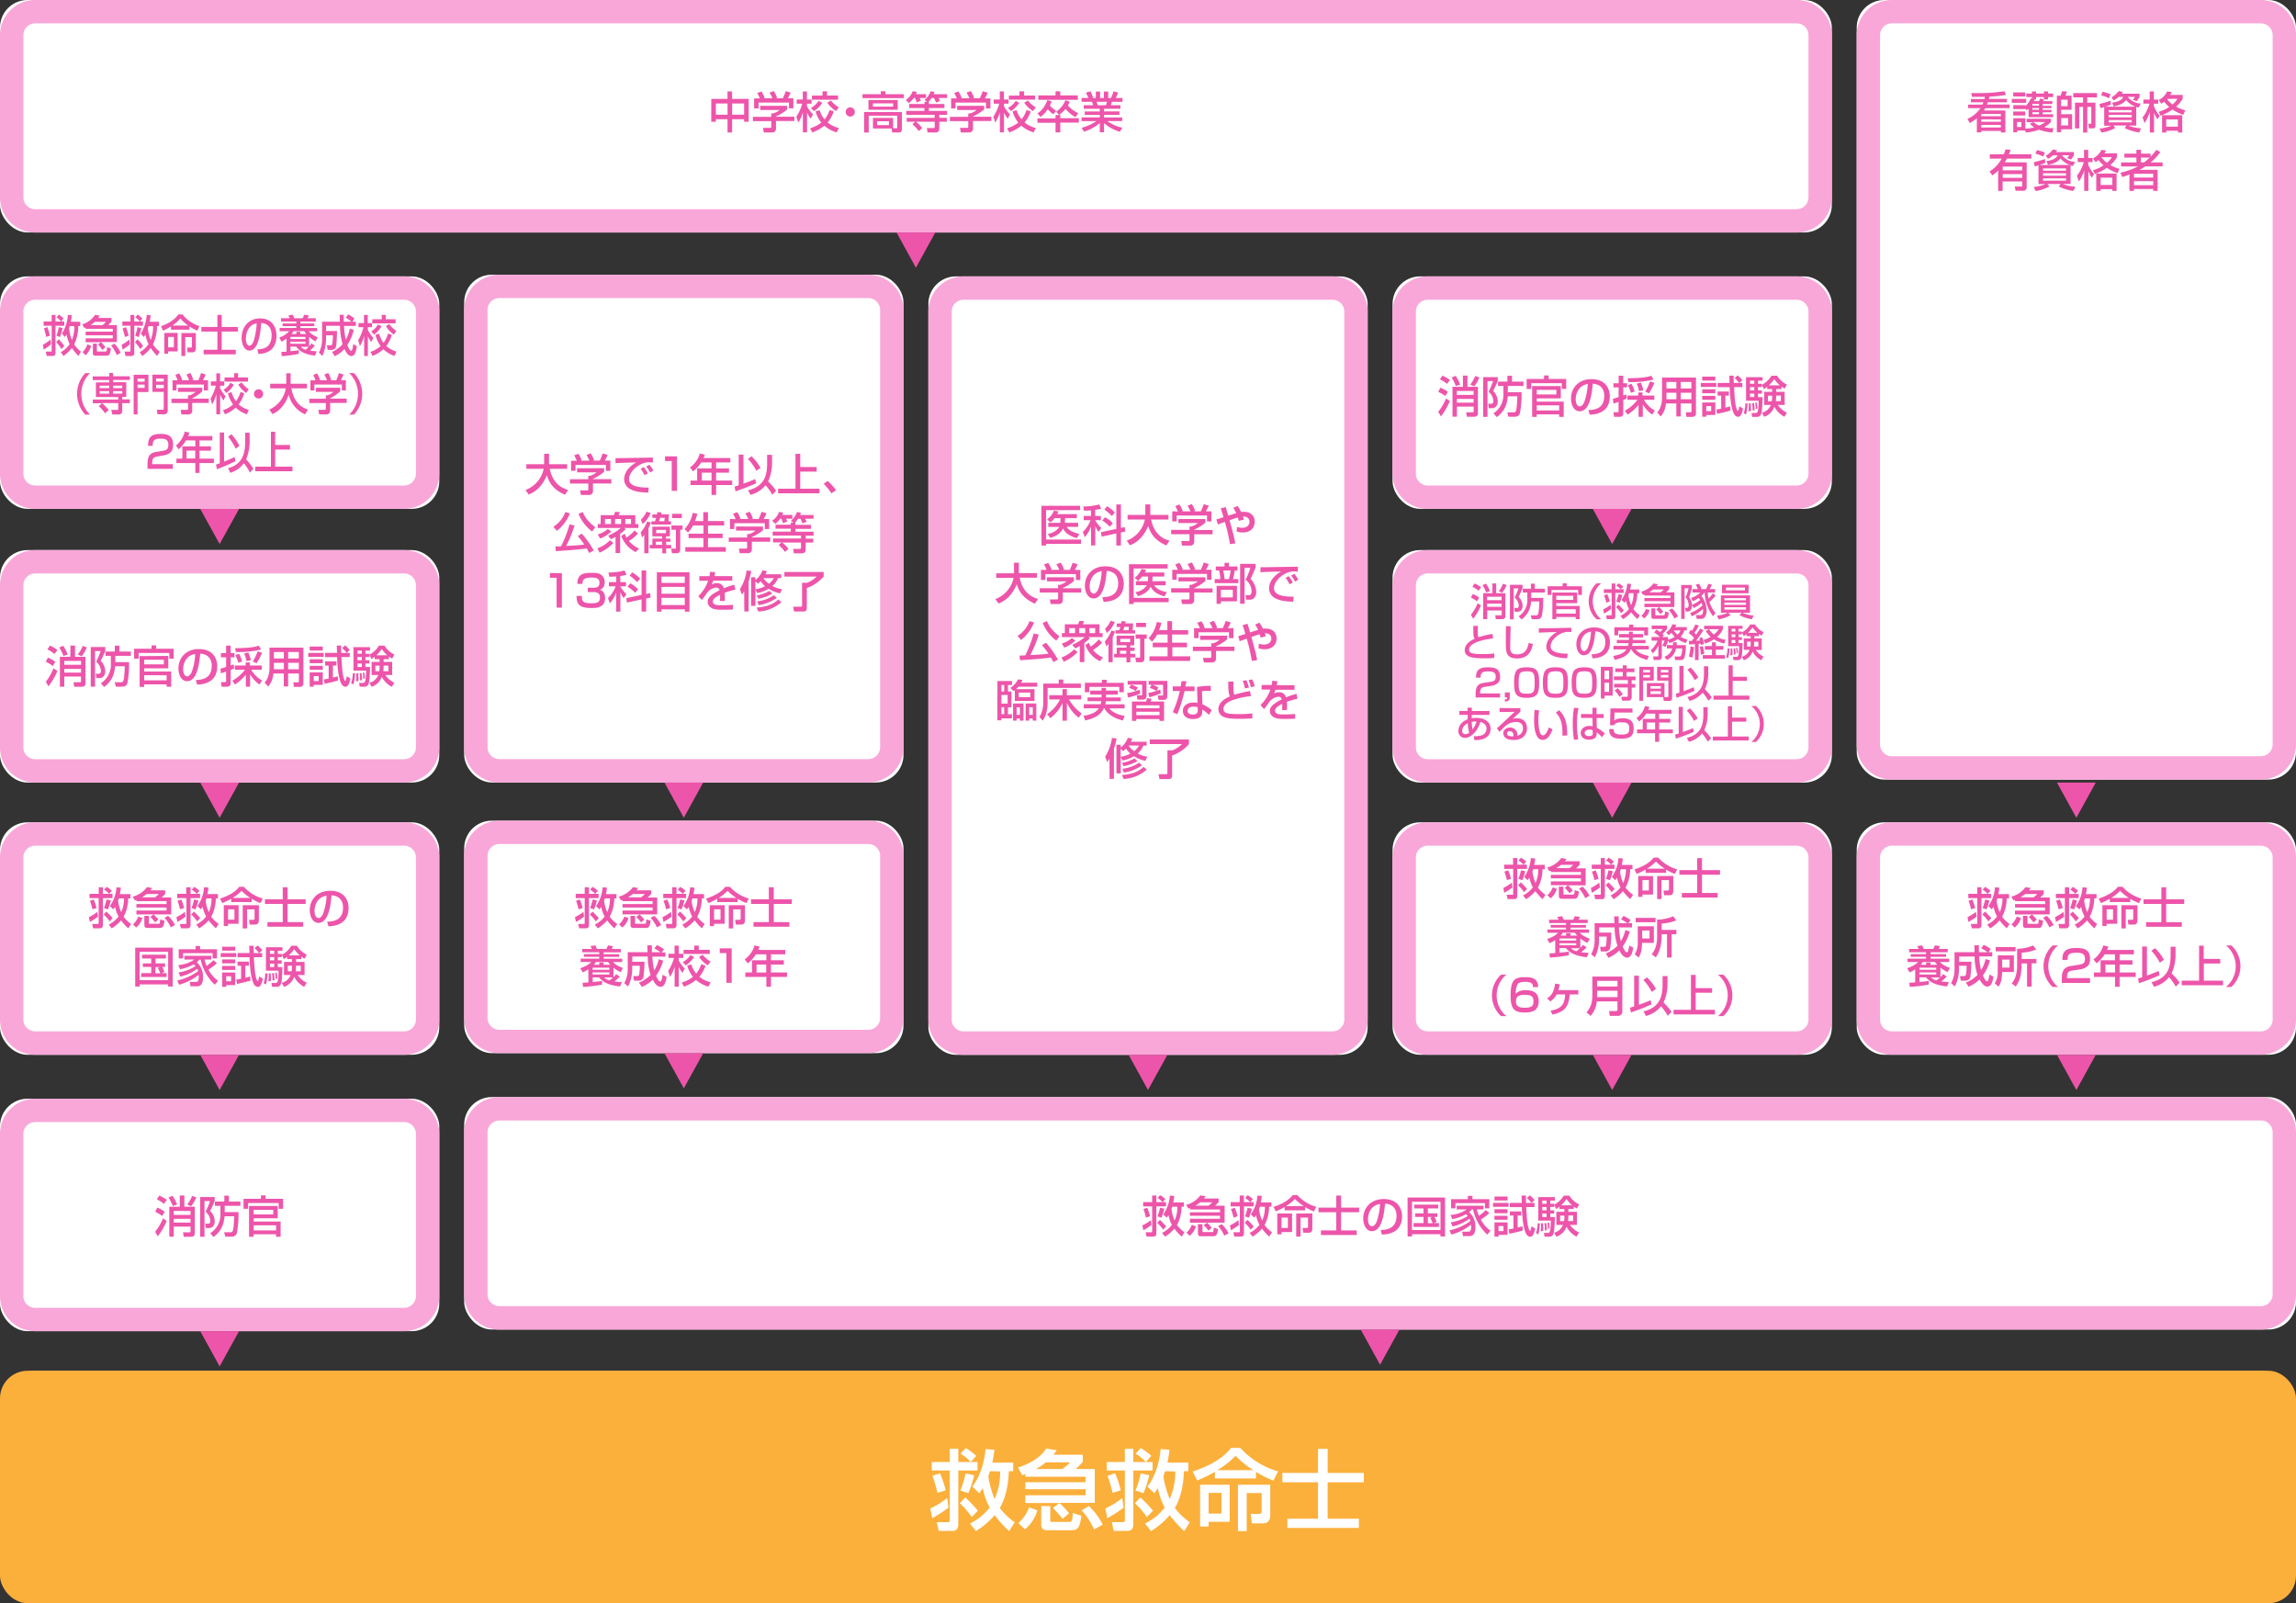 <svg xmlns="http://www.w3.org/2000/svg" viewBox="0 0 1000 698.1"><rect x="0" y="0" width="1000" height="698.1" fill="#333333" stroke="none"/><defs><style>.cls-1{fill:#fbb03b}.cls-2{fill:#fff}.cls-3{fill:#f9a7d8}.cls-4{fill:#ed55aa}</style></defs><g id="レイヤー_2"><g id="レイヤー_1-2"><rect width="1000" height="101.22" y="596.88" class="cls-1" rx="12"/><path d="M984.75 607a5.15 5.15 0 0 1 5.08 5.09v70.72a5.15 5.15 0 0 1-5.08 5.08H15.25a5.15 5.15 0 0 1-5.08-5.08v-70.68a5.15 5.15 0 0 1 5.08-5.13h969.5m0-10.16H15.25A15.29 15.29 0 0 0 0 612.13v70.72a15.29 15.29 0 0 0 15.25 15.25h969.5a15.29 15.29 0 0 0 15.25-15.25v-70.72a15.29 15.29 0 0 0-15.25-15.25Z" class="cls-1"/><path d="M405.17 656.85a34.82 34.82 0 0 0 7.36-4.58l.57 4.2a54.48 54.48 0 0 1-7.09 4.61Zm17.65-20.25h2.94v3.7h-8.39v23.56c0 2.06-1.22 2.75-2.44 2.75h-6.1l-.84-3.82h4.92c.72 0 .76-.34.76-.76V640.3h-7.85v-3.7h7.85v-5.76h3.7v5.76h5.45a20.78 20.78 0 0 0-4.46-3.62l2.25-2.44a26.53 26.53 0 0 1 4.58 3.39Zm-14.52 13.46a53.94 53.94 0 0 0-2.21-7.44l3.31-1.1a45.52 45.52 0 0 1 2.48 7.4Zm12.12 2a53.42 53.42 0 0 1 5.49 5.76l-2.67 2.75a37.5 37.5 0 0 0-5.18-6Zm-2.13-3.06a38.87 38.87 0 0 0 2.25-7.47l3.73.84a44.8 44.8 0 0 1-2.51 7.82Zm23-12.16v3.78h-1.91c-.11 3.54-.69 10.56-3.93 16a28.61 28.61 0 0 0 6.52 6.25l-2.48 3.82a53 53 0 0 1-6.29-6.94 34.31 34.31 0 0 1-8.16 6.94l-2.59-3.28a24.32 24.32 0 0 0 8.58-7 29.37 29.37 0 0 1-3-8.42c-.77 1.18-1 1.48-1.53 2.21l-3-2.9c3.13-4 5.15-9.87 5.76-16.36l3.85.35c-.23 1.9-.46 3.43-.92 5.6Zm-10.11 3.78c-.07.22-.68 1.94-.68 2.09 0 2.14 1.64 7.63 2.7 10a29 29 0 0 0 2.4-12Zm30.23 13.9v-.07h-14.83v-3.36h26.23v-2.63h-26.23v-3.05h26.23V643h-26.23v-1.18c-.46.19-.84.3-1.37.49l-1.87-3.31c5-1.49 9.91-4.42 12.35-8.27l4.58.76c-.65.91-.84 1.14-1.45 1.94h12.77v3.13a32.46 32.46 0 0 1-3.12 3.09h8.35v14.76h-15.41a42.18 42.18 0 0 1 4.23 4.53l-2.89 2.44a41.71 41.71 0 0 0-4.16-4.76Zm-9.61 3.13a16.45 16.45 0 0 1-5.41 8.27l-2.86-2.74a15.84 15.84 0 0 0 4.65-6.83Zm11-18c.35-.34 1.57-1.22 1.83-1.49a10.66 10.66 0 0 0 1.37-1.41h-10.5a22.84 22.84 0 0 1-4.23 2.82v.08Zm-9.3 16.13h3.93V662c0 .69.23.69 1.1.69h7.06c1.25 0 1.37 0 1.67-3.89l3.74 1.22c-.65 5.38-1.83 6.29-4.27 6.29h-10.24c-1.22 0-3 0-3-2.4Zm20.74 0a27.09 27.09 0 0 1 6 8.08l-3.69 2.14a31.41 31.41 0 0 0-5.45-8.35Zm7.19 1.07a34.82 34.82 0 0 0 7.36-4.58l.57 4.2a53.82 53.82 0 0 1-7.09 4.61Zm17.65-20.25H502v3.7h-8.39v23.56c0 2.06-1.22 2.75-2.44 2.75h-6.1l-.84-3.82h4.92c.73 0 .76-.34.76-.76V640.3h-7.85v-3.7h7.85v-5.76h3.7v5.76h5.45a20.78 20.78 0 0 0-4.46-3.62l2.25-2.44a26.53 26.53 0 0 1 4.58 3.39Zm-14.52 13.46a53.94 53.94 0 0 0-2.21-7.44l3.31-1.1a45.52 45.52 0 0 1 2.48 7.4Zm12.12 2a53.42 53.42 0 0 1 5.49 5.76l-2.67 2.75a37.5 37.5 0 0 0-5.18-6Zm-2.13-3.06a38.87 38.87 0 0 0 2.25-7.47l3.73.84a44.8 44.8 0 0 1-2.51 7.82Zm23-12.16v3.78h-1.91c-.11 3.54-.69 10.56-3.93 16a28.61 28.61 0 0 0 6.52 6.25l-2.48 3.82a53 53 0 0 1-6.29-6.94 34.31 34.31 0 0 1-8.16 6.94l-2.59-3.28a24.32 24.32 0 0 0 8.58-7 29.37 29.37 0 0 1-3-8.42c-.77 1.18-1 1.48-1.53 2.21l-3-2.9c3.13-4 5.15-9.87 5.76-16.36l3.85.35c-.23 1.9-.46 3.43-.92 5.6Zm-10.11 3.78c-.07.22-.68 1.94-.68 2.09 0 2.14 1.64 7.63 2.7 10a29.19 29.19 0 0 0 2.41-12Zm21.69.25a56.48 56.48 0 0 1-7.74 3.78l-1.94-3.89c11.36-3.82 14.94-8.09 16.73-10.3h4a35.34 35.34 0 0 0 16.47 10.22l-2 4a43.32 43.32 0 0 1-7.63-3.78v2.86h-17.89Zm6.44 5.64v16.13h-9.18v2.06h-3.7v-18.19Zm-9.18 3.55v9H532v-9Zm19.44-9.91v-.08a38.17 38.17 0 0 1-7.7-6.18 36.49 36.49 0 0 1-7.78 6.18v.08Zm7.4 6.36v12.7c0 1.34 0 4.12-3.17 4.12h-4.8l-.57-4.12h3.51c.91 0 1.29-.3 1.29-1.07v-8H543v16.54h-3.81v-20.17Zm20.82-15.63h4.19v10.49H594v4.08h-15.76v15.86h13.61v4H560.7v-4h13.35v-15.86h-15.52v-4.08h15.52Z" class="cls-2"/><rect width="797.83" height="101.22" class="cls-2" rx="12.01"/><path d="M782.57 10.17a5.16 5.16 0 0 1 5.09 5.09V86a5.17 5.17 0 0 1-5.09 5.1H15.26a5.17 5.17 0 0 1-5.09-5.1V15.26a5.16 5.16 0 0 1 5.09-5.09h767.31m0-10.17H15.26A15.31 15.31 0 0 0 0 15.26V86a15.3 15.3 0 0 0 15.26 15.26h767.31A15.3 15.3 0 0 0 797.83 86V15.26A15.31 15.31 0 0 0 782.57 0Z" class="cls-3"/><path d="m398.92 116.55-8.46-15.33h16.91l-8.45 15.33z" class="cls-4"/><rect width="191.33" height="339.46" x="808.67" class="cls-2" rx="12.01"/><path d="M984.74 10.17a5.16 5.16 0 0 1 5.09 5.09V324.2a5.16 5.16 0 0 1-5.09 5.09H823.93a5.16 5.16 0 0 1-5.09-5.09V15.26a5.16 5.16 0 0 1 5.09-5.09h160.81m0-10.17H823.93a15.31 15.31 0 0 0-15.26 15.26V324.2a15.31 15.31 0 0 0 15.26 15.26h160.81A15.31 15.31 0 0 0 1000 324.2V15.26A15.31 15.31 0 0 0 984.74 0Z" class="cls-3"/><rect width="191.33" height="101.22" y="120.35" class="cls-2" rx="12.01"/><path d="M176.07 130.52a5.16 5.16 0 0 1 5.09 5.09v70.7a5.16 5.16 0 0 1-5.09 5.09H15.26a5.16 5.16 0 0 1-5.09-5.09v-70.7a5.16 5.16 0 0 1 5.09-5.09h160.81m0-10.17H15.26A15.3 15.3 0 0 0 0 135.61v70.7a15.31 15.31 0 0 0 15.26 15.26h160.81a15.31 15.31 0 0 0 15.26-15.26v-70.7a15.3 15.3 0 0 0-15.26-15.26Z" class="cls-3"/><path d="m95.66 236.9-8.45-15.33h16.91l-8.46 15.33z" class="cls-4"/><rect width="191.33" height="221.09" x="202.17" y="119.62" class="cls-2" rx="12.01"/><path d="M378.23 129.79a5.17 5.17 0 0 1 5.1 5.09v190.58a5.17 5.17 0 0 1-5.1 5.09h-160.8a5.16 5.16 0 0 1-5.09-5.09V134.88a5.16 5.16 0 0 1 5.09-5.09h160.8m0-10.17h-160.8a15.31 15.31 0 0 0-15.26 15.26v190.58a15.31 15.31 0 0 0 15.26 15.26h160.8a15.3 15.3 0 0 0 15.26-15.26V134.88a15.3 15.3 0 0 0-15.26-15.26Z" class="cls-3"/><path d="m297.83 356.05-8.45-15.33h16.91l-8.46 15.33z" class="cls-4"/><rect width="191.33" height="101.22" x="606.51" y="120.35" class="cls-2" rx="12.01"/><path d="M782.57 130.52a5.16 5.16 0 0 1 5.09 5.09v70.7a5.16 5.16 0 0 1-5.09 5.09H621.76a5.16 5.16 0 0 1-5.09-5.09v-70.7a5.16 5.16 0 0 1 5.09-5.09h160.81m0-10.17H621.76a15.29 15.29 0 0 0-15.25 15.26v70.7a15.3 15.3 0 0 0 15.25 15.26h160.81a15.31 15.31 0 0 0 15.26-15.26v-70.7a15.3 15.3 0 0 0-15.26-15.26Z" class="cls-3"/><path d="m702.17 236.9-8.45-15.33h16.9l-8.45 15.33z" class="cls-4"/><rect width="191.33" height="101.22" y="239.53" class="cls-2" rx="12.01"/><path d="M176.07 249.7a5.16 5.16 0 0 1 5.09 5.09v70.7a5.16 5.16 0 0 1-5.09 5.09H15.26a5.16 5.16 0 0 1-5.09-5.09v-70.7a5.16 5.16 0 0 1 5.09-5.09h160.81m0-10.17H15.26A15.3 15.3 0 0 0 0 254.79v70.7a15.31 15.31 0 0 0 15.26 15.26h160.81a15.31 15.31 0 0 0 15.26-15.26v-70.7a15.3 15.3 0 0 0-15.26-15.26Z" class="cls-3"/><path d="m95.66 356.08-8.45-15.33h16.91l-8.46 15.33z" class="cls-4"/><rect width="191.33" height="101.22" x="606.51" y="239.53" class="cls-2" rx="12.01"/><path d="M782.57 249.7a5.16 5.16 0 0 1 5.09 5.09v70.7a5.16 5.16 0 0 1-5.09 5.09H621.76a5.16 5.16 0 0 1-5.09-5.09v-70.7a5.16 5.16 0 0 1 5.09-5.09h160.81m0-10.17H621.76a15.29 15.29 0 0 0-15.25 15.26v70.7a15.3 15.3 0 0 0 15.25 15.26h160.81a15.31 15.31 0 0 0 15.26-15.26v-70.7a15.3 15.3 0 0 0-15.26-15.26Z" class="cls-3"/><path d="m702.17 356.08-8.45-15.33h16.9l-8.45 15.33zm202.17 0-8.46-15.33h16.91l-8.45 15.33z" class="cls-4"/><rect width="191.33" height="101.22" y="358.07" class="cls-2" rx="12.01"/><path d="M176.07 368.24a5.16 5.16 0 0 1 5.09 5.09V444a5.16 5.16 0 0 1-5.09 5.09H15.26a5.16 5.16 0 0 1-5.09-5.09v-70.67a5.16 5.16 0 0 1 5.09-5.09h160.81m0-10.17H15.26A15.31 15.31 0 0 0 0 373.33V444a15.31 15.31 0 0 0 15.26 15.3h160.81a15.31 15.31 0 0 0 15.26-15.3v-70.67a15.31 15.31 0 0 0-15.26-15.26Z" class="cls-3"/><path d="m95.66 474.63-8.45-15.33h16.91l-8.46 15.33z" class="cls-4"/><rect width="191.33" height="101.22" x="202.17" y="357.35" class="cls-2" rx="12.01"/><path d="M378.23 367.52a5.17 5.17 0 0 1 5.1 5.09v70.7a5.17 5.17 0 0 1-5.1 5.09h-160.8a5.16 5.16 0 0 1-5.09-5.09v-70.7a5.16 5.16 0 0 1 5.09-5.09h160.8m0-10.17h-160.8a15.31 15.31 0 0 0-15.26 15.26v70.7a15.3 15.3 0 0 0 15.26 15.26h160.8a15.3 15.3 0 0 0 15.26-15.26v-70.7a15.3 15.3 0 0 0-15.26-15.26Z" class="cls-3"/><path d="m297.83 473.9-8.45-15.33h16.91l-8.46 15.33z" class="cls-4"/><rect width="191.33" height="338.95" x="404.34" y="120.35" class="cls-2" rx="12.01"/><path d="M580.4 130.52a5.17 5.17 0 0 1 5.1 5.09V444a5.17 5.17 0 0 1-5.1 5.09H419.6a5.17 5.17 0 0 1-5.1-5.09V135.61a5.17 5.17 0 0 1 5.1-5.09h160.8m0-10.17H419.6a15.3 15.3 0 0 0-15.26 15.26V444a15.3 15.3 0 0 0 15.26 15.3h160.8a15.3 15.3 0 0 0 15.26-15.3V135.61a15.3 15.3 0 0 0-15.26-15.26Z" class="cls-3"/><path d="m500 474.63-8.45-15.33h16.9L500 474.63z" class="cls-4"/><rect width="191.33" height="101.22" x="606.51" y="358.07" class="cls-2" rx="12.01"/><path d="M782.57 368.24a5.16 5.16 0 0 1 5.09 5.09V444a5.16 5.16 0 0 1-5.09 5.09H621.76a5.16 5.16 0 0 1-5.09-5.09v-70.67a5.16 5.16 0 0 1 5.09-5.09h160.81m0-10.17H621.76a15.3 15.3 0 0 0-15.25 15.26V444a15.3 15.3 0 0 0 15.25 15.26h160.81A15.31 15.31 0 0 0 797.83 444v-70.67a15.31 15.31 0 0 0-15.26-15.26Z" class="cls-3"/><path d="m702.17 474.63-8.45-15.33h16.9l-8.45 15.33z" class="cls-4"/><rect width="191.33" height="101.22" x="808.67" y="358.07" class="cls-2" rx="12.01"/><path d="M984.74 368.24a5.16 5.16 0 0 1 5.09 5.09V444a5.16 5.16 0 0 1-5.09 5.09H823.93a5.16 5.16 0 0 1-5.09-5.09v-70.67a5.16 5.16 0 0 1 5.09-5.09h160.81m0-10.17H823.93a15.31 15.31 0 0 0-15.26 15.26V444a15.31 15.31 0 0 0 15.26 15.26h160.81A15.31 15.31 0 0 0 1000 444v-70.67a15.31 15.31 0 0 0-15.26-15.26Z" class="cls-3"/><path d="m904.34 474.63-8.46-15.33h16.91l-8.45 15.33z" class="cls-4"/><rect width="191.33" height="101.22" y="478.42" class="cls-2" rx="12.01"/><path d="M176.07 488.59a5.16 5.16 0 0 1 5.09 5.09v70.7a5.17 5.17 0 0 1-5.09 5.1H15.26a5.17 5.17 0 0 1-5.09-5.1v-70.7a5.16 5.16 0 0 1 5.09-5.09h160.81m0-10.17H15.26A15.31 15.31 0 0 0 0 493.68v70.7a15.3 15.3 0 0 0 15.26 15.26h160.81a15.3 15.3 0 0 0 15.26-15.26v-70.7a15.31 15.31 0 0 0-15.26-15.26Z" class="cls-3"/><path d="m95.66 594.97-8.45-15.33h16.91l-8.46 15.33z" class="cls-4"/><rect width="797.83" height="101.22" x="202.17" y="477.7" class="cls-2" rx="12.01"/><path d="M984.74 487.86a5.17 5.17 0 0 1 5.09 5.1v70.7a5.16 5.16 0 0 1-5.09 5.09H217.43a5.16 5.16 0 0 1-5.09-5.09V493a5.17 5.17 0 0 1 5.09-5.1h767.31m0-10.16H217.43A15.3 15.3 0 0 0 202.17 493v70.7a15.31 15.31 0 0 0 15.26 15.26h767.31a15.31 15.31 0 0 0 15.26-15.3V493a15.3 15.3 0 0 0-15.26-15.26Z" class="cls-3"/><path d="m601.08 594.25-8.45-15.33h16.91l-8.46 15.33zM309.79 43.08h7.07V39.8h2v3.28h7.23V53h-2v-1.09h-5.22v5.78h-2v-5.78h-5.09V53h-2Zm2 2v4.87h5.09v-4.89Zm7.09 0v4.87h5.22v-4.89Zm23.97 1.01v1.59a20.52 20.52 0 0 1-4.87 3v.15h8v1.87h-8v3.41a1.61 1.61 0 0 1-1.56 1.58h-3.74l-.36-2h3.07c.53 0 .53-.27.53-.61v-2.33h-8v-1.87h8v-1.49h.84a8.47 8.47 0 0 0 2.82-1.5h-8.48v-1.8Zm-11.92-3.24a17.77 17.77 0 0 0-1.14-2.34l1.84-.69a11.25 11.25 0 0 1 1.43 2.86l-.43.13h3.81a15.57 15.57 0 0 0-1.3-2.46l1.89-.72a15.81 15.81 0 0 1 1.45 3l-.63.17h3.09a22.41 22.41 0 0 0 1.26-3.12l2.19.64a19.27 19.27 0 0 1-1.26 2.48h2.42v4.37h-1.92v-2.51h-13.25v2.56h-1.93v-4.37Zm15.92 7.95a19 19 0 0 0 2.55-5.64H347v-1.83h2.65V39.8h1.81v3.53h2v1.83h-2v1.1a15.32 15.32 0 0 0 2.65 3.53l-1 1.85A10.61 10.61 0 0 1 351.5 49v8.62h-1.81v-8.76a15.52 15.52 0 0 1-2 4.52Zm16.3-2.28a15.49 15.49 0 0 1-2.69 4.82 12.46 12.46 0 0 0 4.9 2.4l-.95 1.91a14.87 14.87 0 0 1-5.38-2.9 17.52 17.52 0 0 1-5.22 2.9l-1-1.78a14.77 14.77 0 0 0 4.9-2.49 13.59 13.59 0 0 1-2.5-4.9L357 48a11.57 11.57 0 0 0 2.14 4 12.7 12.7 0 0 0 2.19-4.08Zm-5-3.76a12.09 12.09 0 0 1-3.61 3.62L353.16 47a8.88 8.88 0 0 0 3.35-3.07Zm.11-5h1.95v1.83H365v1.81h-11.38v-1.77h4.61Zm3.64 4a12.51 12.51 0 0 0 3.47 3l-1.26 1.6a12.82 12.82 0 0 1-3.81-3.64Zm8.42 6.99a2 2 0 1 1 2-2 2 2 0 0 1-2 2Zm13.27-11.02h2.06V41h8v1.72h-18V41h8ZM389 55.87h1.3c.3 0 .47-.11.47-.49v-5h-12.41v7.33h-2v-8.93h16.47v7.32c0 1.45-.83 1.57-1.16 1.57h-3.09l-.3-1.72h-8.07v-4.59H389Zm2-12.33v4.25h-12.75v-4.25ZM380.19 45v1.43H389V45Zm1.81 7.8v1.68h5.17V52.8Zm16-10.12a11.31 11.31 0 0 1-2.15 2.23l-1.36-1.37a7.38 7.38 0 0 0 3-3.83l1.8.3a8.2 8.2 0 0 1-.37 1h4.39v1.66h-2.8a7.92 7.92 0 0 1 .61 1.18l-1.89.77a13.44 13.44 0 0 0-.73-2Zm5.78 1.68-1.13-.82a9 9 0 0 0 2.67-3.79L407 40c-.16.44-.23.71-.38 1h5.87v1.66h-3.74c.5.82.55.94.73 1.28l-1.8.74c-.32-.84-.8-1.83-.89-2h-1.05a8.63 8.63 0 0 1-1.34 1.68h.18v.93h6.76v1.76h-6.76v1.24h7.91V50h-3.39v1.3h3.28V53h-3.28v2.46c0 1.05 0 2.22-1.6 2.22H404l-.32-1.91h2.84c.4 0 .59-.1.59-.67V53h-8.22a12.46 12.46 0 0 1 2.76 2.77l-1.5 1.31a17.93 17.93 0 0 0-2.77-3l1.23-1.08h-3.7v-1.68h12.15V50h-12.34v-1.71h7.89v-1.24H396v-1.76h6.65v-.93Zm24.86 1.73v1.59a20.66 20.66 0 0 1-4.86 3v.15h8v1.87h-8v3.41a1.61 1.61 0 0 1-1.57 1.58h-3.73l-.37-2h3.07c.54 0 .54-.27.54-.61v-2.33h-8v-1.87h8v-1.49h.84a8.66 8.66 0 0 0 2.82-1.5h-8.49v-1.8Zm-11.92-3.24a16.58 16.58 0 0 0-1.14-2.34l1.85-.69a11.94 11.94 0 0 1 1.43 2.86l-.44.13h3.81a15.63 15.63 0 0 0-1.29-2.46l1.88-.72a15.22 15.22 0 0 1 1.45 3l-.63.17h3.09a21.07 21.07 0 0 0 1.27-3.07l2.19.64a18.07 18.07 0 0 1-1.26 2.48h2.43v4.37h-1.93v-2.56h-13.26v2.56h-1.93v-4.37Zm15.92 7.95a19.07 19.07 0 0 0 2.56-5.64h-2.41v-1.83h2.65V39.8h1.82v3.53h2v1.83h-2v1.1a14.77 14.77 0 0 0 2.65 3.53l-1 1.85a10.61 10.61 0 0 1-1.62-2.64v8.62h-1.82v-8.76a16.08 16.08 0 0 1-2 4.52Zm16.3-2.28a15.49 15.49 0 0 1-2.69 4.82 12.59 12.59 0 0 0 4.9 2.4l-.95 1.91a14.87 14.87 0 0 1-5.38-2.9 17.52 17.52 0 0 1-5.22 2.9l-1-1.78a14.68 14.68 0 0 0 4.9-2.49 13.93 13.93 0 0 1-2.5-4.9l1.78-.52a11.32 11.32 0 0 0 2.13 4 12.7 12.7 0 0 0 2.19-4.08Zm-5-3.76a12.17 12.17 0 0 1-3.6 3.62L439 47a9 9 0 0 0 3.36-3.07Zm.11-5h2v1.83h4.78v1.81h-11.42v-1.77H444Zm3.64 4a12.65 12.65 0 0 0 3.47 3l-1.25 1.6a12.71 12.71 0 0 1-3.82-3.64Zm11.07 5.99a10.38 10.38 0 0 1-2.42-2.23 12.36 12.36 0 0 1-3.13 3.4l-1.37-1.55c.82-.51 2.76-1.73 4.35-5.77l1.88.53a17.38 17.38 0 0 1-.83 1.85 15.84 15.84 0 0 0 2.8 2.33Zm2.56.33L460 48.65a11.51 11.51 0 0 0 4.06-5l1.83.6a7.73 7.73 0 0 1-.78 1.69 13.5 13.5 0 0 0 4.54 3.34L468.41 51a15.3 15.3 0 0 1-4.35-3.58 12.43 12.43 0 0 1-2.74 2.58h.47v1.48h8.1v1.91h-8.1v4.27h-2.06v-4.19h-7.89v-1.91h7.89v-1.48Zm-1.59-10.33h2.06v1.81h7.63v1.92h-17.2v-1.92h7.51Zm11.35 15.91a22.58 22.58 0 0 0 6.44-2.91h-6.46v-1.62H479V50h-6.56v-1.48H479v-1.15h-7v-1.56h4.1a11 11 0 0 0-.51-1.49h-4.52v-1.64h3c-.13-.3-.74-1.58-1.1-2.36l2-.57a15.59 15.59 0 0 1 1.14 2.93h1.17v-2.8h1.86v2.8h1.66v-2.8h1.87v2.8h1.24a20.9 20.9 0 0 0 1.05-2.93l2 .57a14.68 14.68 0 0 1-1 2.36h2.94v1.64h-4.62c-.05.23-.4 1.26-.47 1.49H488v1.56h-7.15v1.15h6.71V50h-6.71v1.15h7.91v1.58h-6.45a17.16 17.16 0 0 0 6.52 2.89l-1.08 1.74a17.56 17.56 0 0 1-6.9-3.77v4H479v-4a19 19 0 0 1-6.88 3.74Zm6.52-11.34c.09.25.45 1.28.53 1.49h3.55a8.45 8.45 0 0 0 .42-1.49Zm386.7-1.2a7.82 7.82 0 0 0 .23-.95h-5.63l-.36-1.63h2.59a73.57 73.57 0 0 0 11.87-.81l.71 1.56a45.61 45.61 0 0 1-7.21.78c-.13.59-.21.8-.26 1h7.87v1.45h-8.35c-.21.61-.29.78-.36 1h9.85v1.58h-10.6a8.69 8.69 0 0 1-.57 1h9.34v9.57h-1.94V57h-8.54v.63H861v-6.14a18.65 18.65 0 0 1-3.09 2.08l-1-1.8a13.53 13.53 0 0 0 5.64-4.67h-5.34v-1.56h6.23a8.58 8.58 0 0 0 .42-1h-5.47v-1.42Zm-1.39 6.5v1h8.54v-1h-8.52Zm0 2.35V53h8.54v-1Zm0 2.44v1.1h8.54v-1.1Zm13.31-11.35h6.27v1.72h-6.27Zm5.89 4.18v.25h-5.24v-1.7h5.24v.47a10.66 10.66 0 0 0 2.44-3.48l.53.15v-.65h-2.55v-1.56H885v-.92h1.79v.92h3.42v-.92h1.81v.92h2.21v1.56h-2.21v1h-1.81v-1h-3.42v1h-.66a4 4 0 0 1-.33.78h2.25c.19-.36.35-.74.54-1.16l1.62.36c-.06.1-.31.61-.4.8h4.08v1.22h-4.25v.81h3.85v1h-3.85v.74h3.85v1.05h-3.85v.89h4.59V51h-10.71v-3.69a9.79 9.79 0 0 1-.84.73Zm-5.28-7h5.24V42h-5.24Zm0 8.33h5.24v1.72h-5.24Zm5.28 8.27h-3.55v.78h-1.69v-6.13h5.24V56a16.06 16.06 0 0 0 3.89-.53 8.71 8.71 0 0 1-1.91-1.57l1.58-.68h-3V51.7h10.6v1.45a16.39 16.39 0 0 1-2.9 2.25 16.51 16.51 0 0 0 4 .44l-.47 1.86a22.09 22.09 0 0 1-5.84-1.22 20.57 20.57 0 0 1-5.74 1.22Zm-3.59-3.73v2.19h1.89v-2.15Zm6.67-7.88v.81h2.9v-.81Zm0 1.82v.74h2.9v-.74Zm0 1.79v.89h2.9v-.89Zm.44 4.27a7.32 7.32 0 0 0 2.48 1.56 10.54 10.54 0 0 0 2.63-1.52Zm10.22-11.46h1.6a9.2 9.2 0 0 0 .59-1.9l2.2.09a13.9 13.9 0 0 1-.65 1.81h2.67v6.14h-4.56v1.93h4.79v6.57h-4.79v1.28h-1.85Zm1.85 1.76v2.82h2.84v-2.82Zm0 8v3.19h3.07v-3.19Zm5.3-10.88h10.3v1.87h-4.22v2.3h3.57v9.9c0 .45 0 1.29-1 1.29h-1.85l-.27-2h1.09c.23 0 .23-.19.23-.32v-7h-1.74v11.17h-1.85V46.57h-1.65v9.32h-1.87V44.7h3.52v-2.3H903Zm13.46 6.08c-1 .32-1.14.36-1.64.48l-.4-1.85a37.79 37.79 0 0 0 4.81-1.4l.17 1.7a17.48 17.48 0 0 1-2.6.92h13.35a9.78 9.78 0 0 1-4.16-2.9c-.8 1.1-2.4 2.27-5.43 2.76l-.67-1.64c1.62-.15 4.2-.78 4.85-2.49h-2a7.76 7.76 0 0 1-2.12 1.54l-1-1.33a9.68 9.68 0 0 0 3.11-2.73l1.86.34a4.58 4.58 0 0 1-.51.78h7.8v1.4a10.91 10.91 0 0 1-1.3 1.88l-1.68-.7a7.41 7.41 0 0 0 1-1.18h-3.2a7.78 7.78 0 0 0 5.72 2.91l-1 1.74a10.25 10.25 0 0 1-1-.27v8.12h-3.41a17 17 0 0 0 5.51 1.18l-.82 1.81a21 21 0 0 1-6.31-1.92l.78-1.11h-5.7l.82 1.07a17.58 17.58 0 0 1-6 2L914.4 56a18.9 18.9 0 0 0 5.23-1.26h-3.17Zm-.67-6.67a22.09 22.09 0 0 1 3.44 1.12l-.69 1.74a15.07 15.07 0 0 0-3.43-1.28Zm2.64 9h10v-1h-10Zm0 2.18h10V50h-10Zm0 2.15h10v-1h-10Zm14.75-2.14a17.35 17.35 0 0 0 3-6h-2.65v-1.78h2.74v-3.53h1.83v3.53h1.9v1.81h-1.9v1.09a15.07 15.07 0 0 0 2.56 4.19l-1 1.51a11.8 11.8 0 0 1-1.49-2.86v8.61h-1.83v-9a17 17 0 0 1-2.3 4.9Zm7-2.46a14.05 14.05 0 0 0 4.59-2.12 10.75 10.75 0 0 1-2.17-2.29 7.19 7.19 0 0 1-1.31.9l-1.09-1.6a8 8 0 0 0 3.68-3.74l2 .27a7.29 7.29 0 0 1-.69 1.24h5.46V43a13.67 13.67 0 0 1-2.86 3.42 19 19 0 0 0 4 1.64l-.9 1.94a19.74 19.74 0 0 1-4.67-2.31 23.14 23.14 0 0 1-5.2 2.69Zm10.28 1.48v7.55h-1.87v-.76h-5.07v.76h-1.85v-7.55ZM943.48 52v3.16h5.07V52Zm.36-8.91a9.48 9.48 0 0 0 2.36 2.41 9.1 9.1 0 0 0 2.16-2.5Zm-77.33 31.57a14.55 14.55 0 0 0 5.3-5.59h-5.17v-1.88h6.11a14.93 14.93 0 0 0 .7-2.1l2.23.09c-.17.58-.38 1.21-.7 2h9.76v1.88H874.1c-.29.54-.63 1.13-1 1.64h9.6v10.73a1.48 1.48 0 0 1-1.48 1.64h-3.34l-.38-1.85h2.84c.4 0 .4-.29.4-.52V79h-8.52v4.11h-1.95v-8.85a18.1 18.1 0 0 1-2.51 2.13Zm5.76-2.12v1.62h8.52v-1.62Zm0 3.26v1.64h8.52V75.8Zm15.59-3.8c-1 .32-1.14.36-1.64.48l-.4-1.85a37.79 37.79 0 0 0 4.81-1.4l.17 1.7a17.68 17.68 0 0 1-2.59.92h13.34A9.81 9.81 0 0 1 897.4 69c-.8 1.1-2.41 2.27-5.44 2.76l-.66-1.64c1.62-.15 4.19-.78 4.84-2.49h-2a7.61 7.61 0 0 1-2.14 1.52l-1-1.33a9.68 9.68 0 0 0 3.11-2.73l1.87.34a5.27 5.27 0 0 1-.52.78h7.8v1.4a10.91 10.91 0 0 1-1.3 1.88l-1.67-.7a7.93 7.93 0 0 0 1-1.18h-3.19a7.81 7.81 0 0 0 5.72 2.91l-1 1.74a10.25 10.25 0 0 1-1-.27v8.12h-3.41a17 17 0 0 0 5.51 1.18l-.92 1.85a21 21 0 0 1-6.31-1.92l.78-1.11h-5.7l.82 1.07a17.52 17.52 0 0 1-6 2l-.82-1.77a18.9 18.9 0 0 0 5.23-1.26h-3.17Zm-.66-6.67a22.34 22.34 0 0 1 3.43 1.12l-.69 1.74a15.07 15.07 0 0 0-3.43-1.28Zm2.63 9h10v-1h-10Zm0 2.18h10v-1.07h-10Zm0 2.15h10v-1h-10Zm14.75-2.11a17.18 17.18 0 0 0 3-6h-2.65v-1.78h2.74v-3.53h1.83v3.53h1.91v1.81h-1.91v1.09a15.07 15.07 0 0 0 2.56 4.19l-1 1.51a12.16 12.16 0 0 1-1.49-2.86v8.61h-1.83v-9a16.56 16.56 0 0 1-2.3 4.9Zm7-2.46a14.07 14.07 0 0 0 4.6-2.12 10.88 10.88 0 0 1-2.18-2.29 7.19 7.19 0 0 1-1.31.9L911.56 69a8 8 0 0 0 3.68-3.74l2 .27a7.85 7.85 0 0 1-.68 1.24H922v1.71a13.67 13.67 0 0 1-2.86 3.42 19.23 19.23 0 0 0 4 1.64l-.85 1.85a19.75 19.75 0 0 1-4.68-2.31 23.14 23.14 0 0 1-5.2 2.69Zm10.28 1.48v7.55H920v-.76h-5.07v.76H913v-7.55Zm-6.94 1.8v3.16H920v-3.16Zm.36-8.91a9.39 9.39 0 0 0 2.37 2.41 9 9 0 0 0 2.15-2.41Zm8.24 6.77a34.08 34.08 0 0 0 7.62-2.74h-7.32v-1.78h6.67V68.6h-5.24v-1.7h5.24v-1.68h2v1.68h4.18v1.32a28.12 28.12 0 0 0 2.54-3l1.73 1a24.92 24.92 0 0 1-4.23 4.49h5.18v1.74h-7.51a21.8 21.8 0 0 1-2.57 1.5h7.93v9.17h-1.93v-.82h-8.36v.82h-2V76c-1.56.59-2.25.8-3.09 1.07Zm5.93.44v1.64h8.36v-1.64Zm0 3.22v1.76h8.36v-1.76Zm3-10.29v2.11h1.4a28.34 28.34 0 0 0 2.44-2.11ZM18.67 150.11a15.39 15.39 0 0 0 3.33-2.28l.25 2.09a23.32 23.32 0 0 1-3.19 2.31Zm8-10.12h1.32v1.85h-3.82v11.78c0 1-.55 1.38-1.1 1.38h-2.75l-.38-1.91h2.22c.32 0 .34-.17.34-.38v-10.87H19V140h3.5v-2.88h1.67V140h2.45a9.69 9.69 0 0 0-2-1.81l1-1.22a11.91 11.91 0 0 1 2.06 1.7Zm-6.54 6.73a26.89 26.89 0 0 0-1-3.72l1.5-.55a24.84 24.84 0 0 1 1.11 3.7Zm5.46 1a27.72 27.72 0 0 1 2.41 2.87L26.81 152a18.76 18.76 0 0 0-2.34-3Zm-1-1.54a21.75 21.75 0 0 0 1-3.74l1.68.42a23.45 23.45 0 0 1-1.13 3.91Zm10.36-6.08v1.9h-.85a19.11 19.11 0 0 1-1.77 8 13.79 13.79 0 0 0 2.93 3.13L34.14 155a26 26 0 0 1-2.83-3.47 16.33 16.33 0 0 1-3.68 3.47l-1.17-1.64a11.33 11.33 0 0 0 3.87-3.51 16 16 0 0 1-1.33-4.21c-.34.59-.45.74-.69 1.1l-1.35-1.45a16.91 16.91 0 0 0 2.59-8.18l1.73.18c-.1 1-.2 1.71-.41 2.8ZM30.4 142c0 .12-.31 1-.31 1.05a19.35 19.35 0 0 0 1.22 5 16.15 16.15 0 0 0 1.08-6Zm13.6 7h-6.69v-1.67h11.81v-1.32H37.31v-1.61h11.81v-1.22H37.31v-.6c-.21.1-.38.16-.62.25l-.84-1.62a10.06 10.06 0 0 0 5.56-4.13l2.06.38c-.29.45-.38.57-.65 1h5.75V140a15.16 15.16 0 0 1-1.41 1.55h3.76v7.37H44a22.57 22.57 0 0 1 1.91 2.27l-1.31 1.22a19 19 0 0 0-1.89-2.41Zm-4.32 1.57a8.28 8.28 0 0 1-2.44 4.13l-1.29-1.37a8 8 0 0 0 2.1-3.41Zm5-9c.15-.18.7-.61.82-.75a4.77 4.77 0 0 0 .62-.7h-4.8a9.88 9.88 0 0 1-1.9 1.41Zm-4.19 8.06h1.71v3.11c0 .34.1.34.5.34h3.17c.57 0 .62 0 .76-1.94l1.68.61c-.29 2.68-.82 3.14-1.92 3.14h-4.62c-.55 0-1.34 0-1.34-1.2Zm9.34 0a13.52 13.52 0 0 1 2.71 4l-1.68 1a15.66 15.66 0 0 0-2.46-4.17Zm3.17.48a15.59 15.59 0 0 0 3.31-2.28l.26 2.09a23.32 23.32 0 0 1-3.19 2.31ZM60.94 140h1.32v1.85h-3.78v11.78c0 1-.55 1.38-1.1 1.38h-2.74l-.38-1.91h2.21c.33 0 .35-.17.35-.38v-10.88h-3.54V140h3.54v-2.88h1.66V140h2.46a9.69 9.69 0 0 0-2-1.81l1-1.22a11.91 11.91 0 0 1 2.06 1.7Zm-6.54 6.73a28.42 28.42 0 0 0-1-3.72l1.49-.55a23.62 23.62 0 0 1 1.12 3.7Zm5.46 1a29 29 0 0 1 2.47 2.88l-1.2 1.39a18.76 18.76 0 0 0-2.34-3Zm-1-1.54a21 21 0 0 0 1-3.74l1.68.42a25.6 25.6 0 0 1-1.13 3.91Zm10.37-6.08V142h-.83a19 19 0 0 1-1.77 8 13.78 13.78 0 0 0 2.94 3.13L68.45 155a26.86 26.86 0 0 1-2.83-3.47A16.12 16.12 0 0 1 62 155l-1.17-1.64a11.31 11.31 0 0 0 3.86-3.51 16.08 16.08 0 0 1-1.35-4.21c-.35.59-.45.74-.69 1.1l-1.35-1.45a17.12 17.12 0 0 0 2.59-8.18l1.73.18c-.1 1-.2 1.71-.41 2.8ZM64.71 142c0 .12-.31 1-.31 1.05a19.77 19.77 0 0 0 1.22 5 16 16 0 0 0 1.08-6Zm9.75.13A25 25 0 0 1 71 144l-.87-1.94c5.11-1.91 6.73-4 7.53-5.15h1.8a15.83 15.83 0 0 0 7.39 5.09l-.91 2a18.23 18.23 0 0 1-3.43-1.88v1.43h-8.05Zm2.9 2.82V153h-4.14v1h-1.66v-9Zm-4.14 1.77v4.52h2.51v-4.52Zm8.78-4.95a18.35 18.35 0 0 1-3.46-3.09 17.07 17.07 0 0 1-3.5 3.09Zm3.3 3.23v6.35c0 .66 0 2.06-1.42 2.06h-2.16l-.26-2.06H83c.41 0 .58-.15.58-.54v-4h-2.89V155H79v-10Zm9.37-7.87h1.89v5.24h7.07v2h-7.07v7.93h6.13v2h-14v-2h6v-7.93h-7v-2h7Zm17.4 14.99c2.06-.1 6.23-.31 6.23-6.22 0-2.23-.89-5-4.51-5.26-.31 3.58-1 12-5.17 12-2.25 0-3.38-2.86-3.38-5.53 0-4.59 2.92-8.46 8-8.46 5.68 0 7.19 4.33 7.19 7.47 0 7.57-6.09 7.93-7.87 8Zm-5-4.73c0 2 .7 3.14 1.58 3.14s1.53-1.29 1.71-1.75a28.74 28.74 0 0 0 1.43-8c-4.06.76-4.68 4.93-4.68 6.61Zm17.73.04a16.44 16.44 0 0 1-2.18 1.35l-1-1.81a9.86 9.86 0 0 0 4.33-2.75h-4.17v-1.43h7.28V142h-6v-1.14h6V140h-6.66v-1.43h3.77c-.07-.19-.48-1.05-.56-1.24l1.9-.32c.17.38.48 1.12.64 1.56h3.69a11.13 11.13 0 0 0 .65-1.56l2 .32a10.66 10.66 0 0 1-.55 1.24h3.6V140h-6.72v.84h6.07V142h-6.07v.82h7.29v1.43h-3.62c.5.61 1.24 1.51 3.88 2.6l-.93 1.83a13.36 13.36 0 0 1-2.8-2v4.1a12.43 12.43 0 0 0 1-1.26l1.49 1a18.16 18.16 0 0 1-2.16 2.16c1.29.19 2.2.24 2.95.3l-.72 1.89c-4.39-.59-6.43-1.64-8.24-3.95h-2.47v2c2.06-.19 3-.34 3.66-.45v1.6a53.29 53.29 0 0 1-7.45 1l-.17-1.81 2.28-.15Zm1.68-.73v.92h6.58v-.92Zm0 2.08v.9h6.58v-.9Zm2.61-3.34v-.95h1.68v.95h2.65c-.38-.45-.62-.8-.93-1.22h-4.67a8 8 0 0 1-.86 1.22ZM131 151a4.6 4.6 0 0 0 2.11 1.3 15 15 0 0 0 1.37-1.3Zm13.64 2.22a13.52 13.52 0 0 0 4.58-3.35 27.16 27.16 0 0 1-1.12-8H142v2.27h4.79c0 1.18-.16 5.68-.4 6.61a1.92 1.92 0 0 1-1.92 1.62h-1.77l-.31-2h1.67c.46 0 .6-.38.67-.67a22.84 22.84 0 0 0 .27-3.7h-3v1.7a18 18 0 0 1-1.6 7.3l-1.5-1.45a12.8 12.8 0 0 0 1.38-5.89v-7.59H148c0-.44-.08-2.5-.1-3h1.82v3h3.34a16.16 16.16 0 0 0-2.45-1.72l1-1.46a13.5 13.5 0 0 1 2.78 1.83l-.9 1.35H155v1.85h-5.15a40.17 40.17 0 0 0 .74 6 17.16 17.16 0 0 0 1.77-4.86l1.72.61a22 22 0 0 1-2.78 6.56c.3.8 1 2.5 1.57 2.5s.66-.76 1-2.92l1.58.94c-.31 1.88-.76 4.3-2.4 4.3s-2.68-2.38-3-3.12a13.52 13.52 0 0 1-4.29 3.18Zm11.36-5.09a19.56 19.56 0 0 0 2.3-5.64h-2.16v-1.83h2.39v-3.53h1.63v3.53H162v1.83h-1.8v1.1a15 15 0 0 0 2.38 3.53l-.89 1.85a10.71 10.71 0 0 1-1.46-2.61V155h-1.63v-8.79a16.86 16.86 0 0 1-1.83 4.52Zm14.68-2.28a16.23 16.23 0 0 1-2.42 4.82 10.81 10.81 0 0 0 4.41 2.4l-.86 1.91a13 13 0 0 1-4.84-2.9 15.4 15.4 0 0 1-4.7 2.9l-.91-1.78a12.69 12.69 0 0 0 4.41-2.49 14.37 14.37 0 0 1-2.25-4.9l1.6-.52a12 12 0 0 0 1.92 4 13.11 13.11 0 0 0 2-4.08Zm-4.53-3.76a11.47 11.47 0 0 1-3.25 3.62l-1.21-1.41a8.55 8.55 0 0 0 3-3.07Zm.1-5H168V139h4.31v1.81h-10.17V139h4.15Zm3.28 4a11.65 11.65 0 0 0 3.12 3l-1.13 1.6a12 12 0 0 1-3.43-3.64Zm-130.3 21.37a12.59 12.59 0 0 0 0 18.07h-2.09a13.22 13.22 0 0 1 0-18.07Zm5.18 13.15h-4v-1.64H51.5v-1.08h-9.73v-6.39h5.8v-1h-7.19v-1.6h7.19v-1.5h1.7v1.43h7.29v1.6h-7.29v1H55v6.39h-1.75v1.08h3.31v1.64h-3.31v3.28c0 1.59-1.2 1.66-1.46 1.66h-2.86l-.47-2h2.7c.32 0 .34-.12.34-.5v-2.46h-7.09a19.89 19.89 0 0 1 2.92 3L45.78 180a16.86 16.86 0 0 0-2.78-3.15Zm-1-7.68V169h4.14v-1.1Zm0 2.38v1.09h4.14v-1.09Zm5.84-2.38V169h4v-1.1Zm0 2.38v1.09h4v-1.09Zm8.96-7.13h6.45v7.53h-4.74v9.74h-1.71Zm1.71 3H63v-1.31h-3.08Zm0 2.73H63v-1.45h-3.08Zm6.46-5.78h6.67v15.54a1.56 1.56 0 0 1-1.73 1.73h-2.71l-.33-2h2.58c.39 0 .46 0 .46-.51v-7.25h-4.94Zm1.61 3h3.33v-1.31H68ZM68 169h3.33v-1.45H68Zm20.1-.16v1.59a18.21 18.21 0 0 1-4.38 3v.15h7.21v1.87h-7.21v3.41a1.52 1.52 0 0 1-1.4 1.58H79l-.32-2h2.76c.48 0 .48-.27.48-.61v-2.33h-7.24v-1.87h7.19v-1.49h.76a7.63 7.63 0 0 0 2.54-1.5h-7.64v-1.8Zm-10.73-3.24a17.7 17.7 0 0 0-1-2.34l1.67-.69a12.6 12.6 0 0 1 1.29 2.86l-.4.13h3.43a16.5 16.5 0 0 0-1.16-2.46l1.7-.72a16 16 0 0 1 1.3 3l-.57.17h2.78a22.15 22.15 0 0 0 1.14-3.12l2 .64a19.71 19.71 0 0 1-1.13 2.48h2.18V170h-1.8v-2.56H76.88V170h-1.74v-4.4Zm14.33 7.95a20.18 20.18 0 0 0 2.3-5.64h-2.16v-1.83h2.38v-3.53h1.63v3.53h1.82v1.83h-1.82V169a15.26 15.26 0 0 0 2.39 3.53l-.89 1.85a10.39 10.39 0 0 1-1.46-2.61v8.62h-1.67v-8.79a16.79 16.79 0 0 1-1.84 4.52Zm14.67-2.28a15.74 15.74 0 0 1-2.42 4.82 10.78 10.78 0 0 0 4.42 2.4l-.86 1.91a13 13 0 0 1-4.84-2.9 15.43 15.43 0 0 1-4.67 2.9l-.91-1.78a12.81 12.81 0 0 0 4.42-2.49 14.37 14.37 0 0 1-2.25-4.9l1.59-.52a12 12 0 0 0 1.93 4 13.34 13.34 0 0 0 2-4.08Zm-4.53-3.76a11.56 11.56 0 0 1-3.24 3.62l-1.22-1.41a8.55 8.55 0 0 0 3-3.07Zm.11-5h1.75v1.83h4.3v1.81H97.79v-1.81H102Zm3.27 4a11.83 11.83 0 0 0 3.13 3l-1.13 1.6a12 12 0 0 1-3.44-3.64Zm7.6 6.99a2 2 0 1 1 1.79-2 1.92 1.92 0 0 1-1.79 2Zm4.51 4.82a12.34 12.34 0 0 0 7.14-9.23h-6.79v-2h7v-4.56h1.9v4.56h7.12v2h-6.79c.77 4.42 3 7.95 7.21 9.23l-1.22 2.1a12.41 12.41 0 0 1-7.14-8.53c-1.18 3.4-3.55 7-7.15 8.41Zm30.83-9.48v1.59a18.62 18.62 0 0 1-4.38 3v.15H151v1.87h-7.21v3.41a1.52 1.52 0 0 1-1.41 1.58H139l-.33-2h2.76c.49 0 .49-.27.49-.61v-2.33h-7.2v-1.87h7.2v-1.49h.75a7.44 7.44 0 0 0 2.54-1.5h-7.64v-1.8Zm-10.73-3.24a17.7 17.7 0 0 0-1-2.34l1.66-.69a11.78 11.78 0 0 1 1.29 2.86l-.39.13h3.43a16.42 16.42 0 0 0-1.17-2.46l1.7-.72a16.66 16.66 0 0 1 1.31 3l-.57.17h2.78a24.56 24.56 0 0 0 1.13-3.12l2 .64a19.77 19.77 0 0 1-1.14 2.48h2.18V170h-1.73v-2.56h-11.98V170h-1.73v-4.4Zm14.67 14.93a12.57 12.57 0 0 0 0-18.07h2.09a13.22 13.22 0 0 1 0 18.07ZM68.41 198.8c-.86.15-1.56.38-1.89 1.22a6.47 6.47 0 0 0-.24 1.66v.42h9v2.06H64.24v-1.66c0-2.36.17-5.11 3.46-5.66l3.37-.57c1.51-.27 2.25-.71 2.25-2.58S72.51 191 70 191c-2.87 0-3.49.76-3.5 3.13h-2c0-3.24.88-5.19 5.41-5.19 2.59 0 5.47.37 5.47 4.71 0 1.91-.51 2.92-1.49 3.62a5.18 5.18 0 0 1-2.18.94ZM81 191.75a14.53 14.53 0 0 1-3.2 3.9L76.63 194a11.47 11.47 0 0 0 3.86-6.1l2 .53a13.63 13.63 0 0 1-.52 1.43h10.52v1.93h-5.6v2.59h5v1.87h-5v3.45h6.26v1.92h-6.26v4.29h-1.82v-4.29h-8.24v-1.92h2.59v-5.32h5.65v-2.59Zm.24 4.46v3.45h3.79v-3.45Zm12.87 6.06c.46-.15.76-.23 1.61-.55v-13.39h1.87V201s2.75-1.1 4.6-2l.37 1.81a72.73 72.73 0 0 1-8.12 3.51Zm6.64-13.21a21.24 21.24 0 0 1 3.54 5.05l-1.65 1.28a23 23 0 0 0-3.28-5.17Zm8 2.82a20.87 20.87 0 0 1-1.54 8.14 29.57 29.57 0 0 1 3.16 4.06l-1.53 1.74a20.79 20.79 0 0 0-2.63-4.12 11.08 11.08 0 0 1-5.9 4.17l-1-2c7-1.85 7.48-7.43 7.48-12.16v-3.28h1.92Zm11.1-3.88v5.76h6.44v2h-6.44v7.43h7.54v2h-16.24v-2H118V188Zm-99.02 98.35a13.8 13.8 0 0 1 3.26 1.82L23 290a14.79 14.79 0 0 0-3.05-1.83Zm4.17 5.82a28.65 28.65 0 0 1-3.89 6.69l-1.16-2a23.27 23.27 0 0 0 3.34-5.86Zm-3.22-11.08A24 24 0 0 1 25 283l-1.24 1.76a18 18 0 0 0-3.13-2Zm5.74.1a17.51 17.51 0 0 1 2 3.83l-1.91.61a18.83 18.83 0 0 0-1.83-3.7Zm3.16-.1h2V286h4.55v11.52c0 1.09-.63 1.52-1.64 1.52h-3.26l-.33-1.97h2.77c.44 0 .49-.17.49-.48v-2H28V299h-1.92v-13h4.55ZM28 287.78v1.7h7.3v-1.7Zm0 3.47v1.62h7.3v-1.62Zm9.8-9.38a13.53 13.53 0 0 1-2.25 3.89l-1.7-.76a13.8 13.8 0 0 0 2.15-3.73Zm1.72-.13h6.33v1.72a46.56 46.56 0 0 1-2 4.32 6.33 6.33 0 0 1 2 4.48c0 1.8-.86 3-2.6 3h-1.31l-.25-1.91h1.41c.8 0 .84-.84.84-1.2a5.35 5.35 0 0 0-2.06-4 41.32 41.32 0 0 0 1.95-4.65H41.4V299h-1.88Zm10.69 6.58h6a43.37 43.37 0 0 1-.71 9.11C55 299 53.74 299 52.84 299h-2.36l-.54-1.92h2.71a1 1 0 0 0 1-.5c.51-.91.66-5.2.68-6.48h-4.18c-.32 3.17-1.12 6.25-4.8 9.06l-1.43-1.62a9.66 9.66 0 0 0 4.37-8.64v-3.32h-2.35v-1.88H50v-2.54h2v2.54h5v1.88h-6.79ZM66 281h2v1.48h7.64v4.35h-1.88v-2.5H60.41v2.5h-2v-4.35H66Zm7.3 4.61V291H62.81v1.41h11.75v6.63h-2V298h-9.75v1.09h-2v-13.4Zm-10.49 1.66v2h8.54v-2Zm0 6.75v2.21h9.76v-2.21Zm22.48 2.08c2.29-.1 6.92-.31 6.92-6.22 0-2.23-1-5-5-5.26-.35 3.58-1.13 12-5.74 12-2.5 0-3.76-2.86-3.76-5.53 0-4.59 3.24-8.46 8.91-8.46 6.31 0 8 4.33 8 7.47 0 7.57-6.76 7.93-8.75 8Zm-5.51-4.73c0 2 .78 3.14 1.76 3.14s1.69-1.29 1.9-1.75a26 26 0 0 0 1.58-8c-4.55.76-5.24 4.93-5.24 6.61Zm16.22-.19c.65-.17 1.29-.34 2.48-.75v-4.21h-2.26v-1.81h2.25v-3.28h2v3.28h1.66v1.81h-1.66v3.57c1-.37 1.09-.42 1.33-.5l.14 1.79c-.42.21-.63.31-1.47.65v5.91a1.36 1.36 0 0 1-1.41 1.36h-2.54l-.3-2h1.86c.21 0 .39 0 .39-.34v-4.22c-1.32.48-1.78.59-2.25.73Zm5.18 5.2a17 17 0 0 0 5.51-4.76h-4.42v-1.83H107v-1.36h1.84v1.36H114v1.83h-4.57a11.85 11.85 0 0 0 4.74 4.67l-1.14 1.79a13.74 13.74 0 0 1-4.1-4.48v5.4h-1.85v-5.2a19.7 19.7 0 0 1-4.77 4.25Zm12.49-13.55a42.31 42.31 0 0 1-10.94 1.08l-.31-1.67c3.49-.06 7.67-.12 10.32-1.11Zm-9.53 1.85a22.25 22.25 0 0 1 1.35 3.35l-1.7.56a16.1 16.1 0 0 0-1.29-3.34Zm4-.57a19.26 19.26 0 0 1 1.14 3.37l-1.9.4a13.32 13.32 0 0 0-1.05-3.3Zm6 .15a33 33 0 0 1-2.36 4.53l-1.68-.72a22.58 22.58 0 0 0 2.11-4.46Zm3.24-2.26h14.77v15.46a1.49 1.49 0 0 1-1.64 1.64H128l-.23-2h1.94a.4.4 0 0 0 .46-.44v-3.39h-4.67v5.64h-1.89v-5.64h-4.54a10 10 0 0 1-2.24 5.68l-1.57-1.76a7.27 7.27 0 0 0 1.37-2.19 12 12 0 0 0 .75-3.93Zm1.92 6.62v2.8h4.33v-2.8Zm0-4.69v2.8h4.31v-2.8Zm6.2 0v2.8h4.65v-2.8Zm0 4.69v2.8h4.65v-2.8Zm8.75-4.32H141v1.7h-6.77Zm.63-2.77h5.7v1.72h-5.7Zm0 5.53h5.7v1.72h-5.7Zm0 2.86h5.7v1.72h-5.7Zm0 2.86h5.7v5.45h-3.93v.77h-1.77Zm1.77 1.62v2.17h2.14v-2.17Zm4.37 1.47c.61-.12 1.26-.21 2.11-.38v-5.68h-1.54V288h4.94v1.8H145v5.24c1.34-.34 1.51-.4 2.1-.57l.15 1.83c-1.92.55-3.89 1.05-5.85 1.43Zm5.76-11.57c0-.82-.1-3-.1-3.19h1.91v3.19H151a12.58 12.58 0 0 0-2-2.12l1.32-1.18a12.76 12.76 0 0 1 2 2.06L151 284.3h1.33v1.81h-3.63c.33 5.33.48 7.91 1.3 9.89.06.17.21.5.36.5s.15-.1.19-.19.44-1.6.5-1.83l1.6 1c-.5 2-1 3.56-2.18 3.56a2.07 2.07 0 0 1-1.71-1.16c-1.43-2.4-1.85-8.35-1.95-11.74h-5.22v-1.84Zm7.85 8.88a18.35 18.35 0 0 1-.69 4.86l-1-.59a14.1 14.1 0 0 0 .72-4.27Zm8.56-7.23a7.46 7.46 0 0 1-1.45 1l-.86-1.87v1h-1.72v1.41h1.72v1.43h-1.72v1.5h2c0 .48-.07 5.72-.57 7.13a1.81 1.81 0 0 1-2 1.45h-1.93l-.26-1.65h1.6c.85 0 1.37 0 1.45-5.36h-5.5v-10.21h7.21v1.52h-2v1.38h1.72v.4a10.69 10.69 0 0 0 4.17-3.95h2.4a10.22 10.22 0 0 0 4.31 3.85l-.95 1.78a9.19 9.19 0 0 1-1.39-.88V287h-2.33v1.22h3.72v5.7h-3a9.89 9.89 0 0 0 3.94 3.35l-1.1 1.79a10.22 10.22 0 0 1-4.37-4.36 6.94 6.94 0 0 1-4.42 4.36l-1-1.73a5.66 5.66 0 0 0 3.89-3.41h-2.9v-5.7h3.47V287h-2.12Zm-7.19 7.23a19.69 19.69 0 0 1 .12 3.34l-1.09.13a21.94 21.94 0 0 0 .15-2.46v-1Zm-.28-9.88v1.38h1.87v-1.38Zm0 2.79v1.41h1.87v-1.41Zm0 2.84v1.5h1.87v-1.5Zm1.7 4.1a16.31 16.31 0 0 1 .28 3.12l-.89.14a14.15 14.15 0 0 0-.2-3.11Zm1.18-.19a10.73 10.73 0 0 1 .32 2.59l-.7.15a12.46 12.46 0 0 0-.27-2.65Zm6.73-3h-1.83v2.42h1.69a9.24 9.24 0 0 0 .14-1.74Zm3.37-4.5a16.38 16.38 0 0 1-2.44-2.71 16.35 16.35 0 0 1-2.32 2.71Zm-1.62 5.24a14.77 14.77 0 0 1-.13 1.68h2.21v-2.42h-2.08ZM38.72 399.34a17.93 17.93 0 0 0 3.68-2.29l.28 2.1a26.14 26.14 0 0 1-3.54 2.3Zm8.82-10.13H49v1.85h-4.18v11.78c0 1-.61 1.38-1.22 1.38h-3.05l-.42-1.91h2.46c.36 0 .38-.17.38-.38v-10.87H39v-1.85h4v-2.87h1.85v2.87h2.72a10.54 10.54 0 0 0-2.23-1.81l1.13-1.22a13.24 13.24 0 0 1 2.28 1.7Zm-7.26 6.73a27.05 27.05 0 0 0-1.11-3.71l1.66-.56a23.1 23.1 0 0 1 1.24 3.7Zm6.06 1a27.54 27.54 0 0 1 2.75 2.87l-1.34 1.38a19 19 0 0 0-2.59-3Zm-1.07-1.55a18.73 18.73 0 0 0 1.13-3.74l1.87.42A21.7 21.7 0 0 1 47 396Zm11.52-6.08v1.89h-.95a17.45 17.45 0 0 1-2 8 14.46 14.46 0 0 0 3.26 3.13l-1.24 1.91a26.3 26.3 0 0 1-3.14-3.47 17.35 17.35 0 0 1-4.08 3.47l-1.3-1.64a12.17 12.17 0 0 0 4.29-3.51 15 15 0 0 1-1.51-4.21c-.38.59-.49.74-.76 1.1l-1.5-1.45a15.79 15.79 0 0 0 2.87-8.17l1.93.17a28 28 0 0 1-.46 2.8Zm-5 1.89c0 .11-.35 1-.35 1a17.94 17.94 0 0 0 1.36 5 14.68 14.68 0 0 0 1.2-6Zm15.05 6.97h-7.42v-1.68h13.12v-1.32H59.42v-1.52h13.12v-1.25H59.42v-.59l-.69.24-.93-1.62a11.11 11.11 0 0 0 6.2-4.13l2.28.38c-.32.46-.42.57-.72 1h6.39v1.56a15.12 15.12 0 0 1-1.57 1.55h4.18v7.38h-7.7A22.11 22.11 0 0 1 69 400.4l-1.45 1.22a21.82 21.82 0 0 0-2.07-2.38ZM62 399.74a8.25 8.25 0 0 1-2.7 4.13l-1.4-1.37a7.94 7.94 0 0 0 2.32-3.41Zm5.51-9c.17-.17.78-.61.92-.75a5.27 5.27 0 0 0 .68-.7h-5.23a11.32 11.32 0 0 1-2.11 1.41Zm-4.65 8.06h2v3.11c0 .34.12.34.56.34h3.52c.63 0 .69 0 .84-1.94l1.87.61c-.32 2.69-.91 3.14-2.13 3.14h-5.14c-.61 0-1.49 0-1.49-1.2Zm10.37 0a13.5 13.5 0 0 1 3 4l-1.87 1a15.62 15.62 0 0 0-2.72-4.17Zm3.62.54a17.93 17.93 0 0 0 3.68-2.29l.28 2.1a26.14 26.14 0 0 1-3.54 2.3Zm8.82-10.13h1.47v1.85H83v11.78c0 1-.61 1.38-1.22 1.38h-3l-.42-1.91h2.46c.36 0 .38-.17.38-.38v-10.87h-4.03v-1.85h3.93v-2.87H83v2.87h2.72a10.54 10.54 0 0 0-2.23-1.81l1.13-1.22a13.24 13.24 0 0 1 2.28 1.7Zm-7.26 6.73a27.05 27.05 0 0 0-1.11-3.71l1.66-.56a23.1 23.1 0 0 1 1.24 3.7Zm6.06 1a27.54 27.54 0 0 1 2.75 2.87l-1.34 1.38a19 19 0 0 0-2.59-3Zm-1.07-1.55a18.73 18.73 0 0 0 1.13-3.74l1.87.42a21.7 21.7 0 0 1-1.26 3.93Zm11.52-6.08v1.89H94a17.45 17.45 0 0 1-2 8 14.46 14.46 0 0 0 3.26 3.13L94 404.22a26.3 26.3 0 0 1-3.14-3.47 17.35 17.35 0 0 1-4.08 3.47l-1.3-1.64a12.17 12.17 0 0 0 4.29-3.51 15 15 0 0 1-1.51-4.21c-.38.59-.49.74-.76 1.1l-1.5-1.45a15.79 15.79 0 0 0 2.87-8.17l1.93.17a28 28 0 0 1-.46 2.8Zm-5 1.89c0 .11-.35 1-.35 1a17.94 17.94 0 0 0 1.36 5 14.68 14.68 0 0 0 1.2-6Zm10.78.15a29.75 29.75 0 0 1-3.87 1.89l-1-1.95c5.68-1.91 7.48-4 8.37-5.15h2a17.62 17.62 0 0 0 8.24 5.11l-1 2a22.06 22.06 0 0 1-3.81-1.89v1.43h-8.93Zm3.22 2.82v8.06h-4.6v1h-1.85v-9.09Zm-4.6 1.77v4.52h2.79v-4.52Zm9.73-4.95a19.12 19.12 0 0 1-3.85-3.09 18.54 18.54 0 0 1-3.89 3.09Zm3.69 3.18v6.35c0 .67 0 2.06-1.58 2.06h-2.4l-.29-2.06h1.76c.46 0 .65-.15.65-.54v-4h-3.26v8.28h-1.91v-10.09Zm10.41-7.82h2.1v5.25h7.86v2h-7.86v7.93h6.81v2h-15.58v-2h6.67v-7.93h-7.75v-2h7.75Zm19.34 14.99c2.28-.1 6.92-.31 6.92-6.22 0-2.23-1-5-5-5.26-.34 3.59-1.12 12-5.74 12-2.49 0-3.75-2.86-3.75-5.53 0-4.59 3.24-8.46 8.9-8.46 6.31 0 8 4.33 8 7.47 0 7.57-6.77 7.93-8.75 8Zm-5.49-4.73c0 2 .78 3.15 1.75 3.15s1.7-1.3 1.91-1.76a26.24 26.24 0 0 0 1.58-8c-4.58.76-5.24 4.93-5.24 6.61Zm-78.11 16.02h16.32v16.95h-2v-.95h-12.4v.95h-1.92Zm1.92 1.83v12.34h12.43v-12.34Zm9.52 9.27h2.23v1.69H61.5v-1.69h4.36v-2.69h-3.64v-1.54h3.64v-2.14h-4v-1.66h10.41v1.66h-4.52v2.14h4.14v1.58h-1.28a9.83 9.83 0 0 1 1 2.15Zm-.63-2.61h-2v2.69h2.12a11.2 11.2 0 0 0-1.15-2.31Zm24.8-1.78a13.19 13.19 0 0 1-2.1 1.78c-1 .68-1.31.91-1.6 1.08a14.19 14.19 0 0 0 4.2 4.9l-1.46 1.68a21.25 21.25 0 0 1-6.16-10.94h-.5a7.33 7.33 0 0 1-1.19 1.16 8.44 8.44 0 0 1 2.73 6.77c0 .82-.06 3.7-2.5 3.7H83l-.36-1.91h2.52c.61 0 1.41 0 1.41-2 0-.4 0-.82-.06-1.07a24 24 0 0 1-8.51 4.29l-.8-1.85a23.42 23.42 0 0 0 9.09-4.08 4.36 4.36 0 0 0-.38-1 20 20 0 0 1-7.36 3.39l-.82-1.79a19.67 19.67 0 0 0 7.42-2.75 7.45 7.45 0 0 0-.76-.81 18.88 18.88 0 0 1-6 2.15l-.72-1.83a14.08 14.08 0 0 0 7-2.4h-4.39v-1.62H92v1.62h-2.93a15 15 0 0 0 .93 2.78 18.81 18.81 0 0 0 2.92-2.5Zm-9.34-6v-1.43h2v1.43h7.34v4h-1.91v-2.29H79.74v2.29h-1.9v-4ZM96.12 415h6.77v1.71h-6.77Zm.63-2.77h5.7v1.72h-5.7Zm0 5.53h5.7v1.72h-5.7Zm0 2.86h5.7v1.72h-5.7Zm0 2.86h5.7v5.45h-3.93v.77h-1.77Zm1.77 1.62v2.18h2.14v-2.18Zm4.37 1.47c.61-.11 1.26-.21 2.11-.38v-5.68h-1.54v-1.79h4.94v1.79h-1.55v5.24c1.34-.34 1.51-.4 2.1-.57l.15 1.83c-1.92.55-3.89 1-5.85 1.43Zm5.76-11.57c0-.82-.1-3-.1-3.19h1.91c0 .92 0 2 .05 3.19h2.35a13 13 0 0 0-2-2.12l1.31-1.18a12.47 12.47 0 0 1 2.06 2.06l-1.37 1.24h1.33v1.81h-3.62c.33 5.34.48 7.91 1.3 9.89 0 .17.21.5.36.5s.15-.1.19-.19.44-1.6.5-1.83l1.6 1c-.5 2-1 3.57-2.18 3.57a2.07 2.07 0 0 1-1.71-1.17c-1.43-2.4-1.85-8.35-1.95-11.74h-5.22V415Zm7.85 8.84a18.74 18.74 0 0 1-.69 4.86l-1-.59a14.1 14.1 0 0 0 .72-4.27Zm8.56-7.22a7.8 7.8 0 0 1-1.45 1l-.86-1.87v1H121v1.41h1.72v1.43H121v1.51h2c0 .47-.07 5.72-.57 7.13a1.82 1.82 0 0 1-2 1.45h-1.93l-.26-1.66h1.64c.85 0 1.37 0 1.45-5.36h-5.5v-10.22H123V414h-2v1.37h1.72v.4a10.62 10.62 0 0 0 4.17-3.95h2.4a10.22 10.22 0 0 0 4.31 3.85l-.95 1.78a9.19 9.19 0 0 1-1.39-.88v1.07h-2.33v1.22h3.72v5.7h-3a9.89 9.89 0 0 0 3.94 3.35l-1.1 1.8a10.3 10.3 0 0 1-4.37-4.37 7 7 0 0 1-4.42 4.37l-1-1.74a5.64 5.64 0 0 0 3.89-3.41h-2.9v-5.7h3.47v-1.22h-2.12Zm-7.21 7.22a19.69 19.69 0 0 1 .12 3.34l-1.09.13a21.45 21.45 0 0 0 .16-2.46v-1Zm-.28-9.87v1.37h1.87V414Zm0 2.78v1.41h1.87v-1.41Zm0 2.84v1.51h1.87v-1.51Zm1.7 4.1a16.34 16.34 0 0 1 .28 3.13l-.89.13a14.15 14.15 0 0 0-.2-3.11Zm1.18-.19a10.31 10.31 0 0 1 .32 2.59l-.7.15a12.52 12.52 0 0 0-.27-2.65Zm6.73-3h-1.83v2.42H127a9.14 9.14 0 0 0 .14-1.74Zm3.37-4.5a16.38 16.38 0 0 1-2.44-2.71 15.89 15.89 0 0 1-2.32 2.71Zm-1.62 5.24a14.57 14.57 0 0 1-.13 1.68h2.2v-2.42h-2.08ZM68.5 525.84a13.86 13.86 0 0 1 3.26 1.81l-1.15 1.83a15.25 15.25 0 0 0-3-1.83Zm4.11 5.81a28.45 28.45 0 0 1-3.89 6.69l-1.16-2a23 23 0 0 0 3.44-5.83Zm-3.22-11.08a23.39 23.39 0 0 1 3.28 1.87l-1.24 1.76a18 18 0 0 0-3.13-2Zm5.74.1a17.51 17.51 0 0 1 2 3.83l-1.9.61a20 20 0 0 0-1.83-3.7Zm3.16-.1h2v4.88h4.55V537c0 1.09-.62 1.52-1.63 1.52H80l-.29-1.94h2.77c.44 0 .5-.17.5-.48v-2h-7.3v4.38h-1.94v-13h4.55Zm-2.61 6.7V529H83v-1.69Zm0 3.46v1.63H83v-1.63Zm9.8-9.37a13.61 13.61 0 0 1-2.25 3.88l-1.69-.76a14 14 0 0 0 2.11-3.73Zm1.7-.14h6.33v1.72a45.25 45.25 0 0 1-2 4.33 6.29 6.29 0 0 1 2 4.47c0 1.8-.86 3-2.59 3H89.6l-.25-1.91h1.41c.8 0 .84-.84.84-1.2a5.35 5.35 0 0 0-2.06-4 41.32 41.32 0 0 0 1.95-4.65h-2.42v15.55h-1.89Zm10.69 6.58h6a43.45 43.45 0 0 1-.71 9.11c-.49 1.58-1.79 1.58-2.68 1.58h-2.34l-.53-1.92h2.7a1 1 0 0 0 1-.5c.51-.91.67-5.2.68-6.48h-4.17c-.33 3.17-1.13 6.25-4.81 9.06L91.58 537a9.66 9.66 0 0 0 4.42-8.61v-3.32h-2.4v-1.88h4.1v-2.54h2v2.54h5v1.88h-6.83Zm15.79-7.28h2V522h7.64v4.35h-1.92v-2.5h-13.31v2.5h-2V522h7.55Zm7.3 4.61v5.36h-10.48v1.41h11.74v6.63h-2v-1.08h-9.76v1.08h-2v-13.4Zm-10.48 1.66v2H119v-2Zm0 6.75v2.21h9.76v-2.21Zm118.4-320.2a12.53 12.53 0 0 0 7.93-9.22h-7.55v-2H237v-4.55h2.12v4.55H247v2h-7.55c.86 4.42 3.32 7.95 8 9.22l-1.35 2.1c-5-2.21-6.89-5.09-7.94-8.52-1.32 3.39-3.95 7-7.95 8.41Zm34.24-9.47v1.58a20.26 20.26 0 0 1-4.86 3.05v.15h8v1.87h-8v3.41a1.61 1.61 0 0 1-1.56 1.59H253l-.36-2h3.07c.53 0 .53-.26.53-.6v-2.37h-8v-1.87h8v-1.48h.76a8.61 8.61 0 0 0 2.82-1.51h-8.48v-1.79Zm-11.91-3.24a16.63 16.63 0 0 0-1.15-2.35l1.85-.68a11 11 0 0 1 1.43 2.85l-.44.14h3.82a14.73 14.73 0 0 0-1.3-2.46l1.89-.73a15.62 15.62 0 0 1 1.45 3l-.63.17h3.09a22.94 22.94 0 0 0 1.25-3.13l2.2.65a19.94 19.94 0 0 1-1.26 2.48h2.42V205h-1.93v-2.55h-13.25V205h-1.92v-4.36Zm33.15-1.38v2.16a14.42 14.42 0 0 0-1.93-.1c-3.69 0-8.46 3.84-8.46 7.32s5.43 3.68 8.56 3.68l-.17 2.2c-4-.12-6-.56-7.87-1.53a4.84 4.84 0 0 1-2.65-4.21c0-2.71 1.65-5.36 5.24-7.42-7.23.19-7.87.25-9 .35v-2.2c.77 0 6.22-.07 8.43-.11Zm-3.62 7.67a17.87 17.87 0 0 0-1.7-2.82l1.34-.71a13.09 13.09 0 0 1 1.77 2.75Zm2.44-1.17a22.44 22.44 0 0 0-1.74-2.65l1.41-.72a14.38 14.38 0 0 1 1.7 2.54Zm11.67-7.01v15h-2.29v-13h-2.92v-2.06Zm10.56 2.61a15.13 15.13 0 0 1-3.55 3.91l-1.35-1.7a11.29 11.29 0 0 0 4.29-6.1l2.2.54a12.4 12.4 0 0 1-.57 1.43h11.68v1.92h-6.21v2.59h5.61v1.87h-5.61v3.45h7v1.93h-7v4.29h-2v-4.29h-9.15v-1.93h2.88v-5.32h6.27v-2.59Zm.27 4.46v3.45h4.21v-3.45Zm14.26 6.07c.51-.16.84-.23 1.79-.56v-13.38h2.08v12.68s3.05-1.11 5.11-2l.4 1.82a88.06 88.06 0 0 1-9 3.5Zm7.37-13.22a21.24 21.24 0 0 1 3.93 5.06l-1.83 1.28a22.71 22.71 0 0 0-3.64-5.16Zm8.95 2.82a19.06 19.06 0 0 1-1.72 8.14 29.44 29.44 0 0 1 3.51 4.07l-1.7 1.73a20.55 20.55 0 0 0-2.92-4.12 12.48 12.48 0 0 1-6.55 4.18l-1.07-2c7.76-1.84 8.31-7.43 8.31-12.16v-3.28h2.14Zm12.27-3.88v5.75h7.15v2h-7.15v7.44h8.37v2h-18v-2h7.57V197.6Zm13.6 17.23a32 32 0 0 0-3.38-4.19l1.76-1.22a30.09 30.09 0 0 1 3.64 4Zm-113.93 8.72a18.29 18.29 0 0 1-5.66 7.61l-1.52-1.8a12.54 12.54 0 0 0 5.2-6.42Zm8.43 17.25c-.3-.57-.53-1-1.09-2-3.64.59-12.39 1.12-13.44 1.18l-.24-2c.38 0 2.49-.11 2.51-.11a51.33 51.33 0 0 0 3.68-9.55l2.21.51a56.23 56.23 0 0 1-3.68 8.9c4.25-.22 5.38-.3 7.92-.61a45.54 45.54 0 0 0-2.84-3.69l1.73-1.07a40.83 40.83 0 0 1 5.22 7.36Zm1.24-9.36a18.27 18.27 0 0 1-5.89-7.7l1.87-.8c.44 1.18 1.43 3.62 5.43 6.62Zm9.29 4.98a17.88 17.88 0 0 1-6 4.21l-1-1.85a14.22 14.22 0 0 0 5.47-3.53Zm-2.29-3.17a21.9 21.9 0 0 0 5.53-3.35h-10.07v-1.72h1.28v-3.85h5.75a10.55 10.55 0 0 0 .54-1.47l2.1.14a8.7 8.7 0 0 1-.59 1.33h7.29v3.85h1.35v1.72h-6.31l.8.47a15.66 15.66 0 0 1-2.44 2.08v8.35h-2v-7.05c-.71.42-1.24.68-2 1.05Zm1.37-1.83a14.15 14.15 0 0 1-4.82 3.07l-1.09-1.77a11.93 11.93 0 0 0 4.39-2.38Zm-2.73-5.42v2.19h2.6V226Zm4.39 0v2.19h2.63V226Zm4.19 6.39a15.32 15.32 0 0 0 .78 1.69 15.64 15.64 0 0 0 3.51-3.14l1.51 1.41a20.11 20.11 0 0 1-4 3.24 13 13 0 0 0 4.43 3.24l-1.43 1.56a12.68 12.68 0 0 1-6.31-7Zm.25-6.39v2.19h2.5V226Zm11.12 1.53a17 17 0 0 1-1 2.46v10.91h-1.86v-8a8.76 8.76 0 0 1-.92 1.07l-.66-2.12a15.25 15.25 0 0 0 2.84-4.78Zm-4.33-1.24a10 10 0 0 0 2.42-3.46l1.81.53a11.59 11.59 0 0 1-3.47 4.82Zm5 7.25v-4.21h7.63v4.21h-1.7v1H292v1.39h-1.87v1.34h2.19v1.54h-2.19v2.14h-1.68v-2.14H283v-1.54h1.12v-2.73h4.25v-1Zm2-9.55a8.15 8.15 0 0 0 .19-1l1.8.13-.2.86h3.46l-.23 3h1.1v1.41h-8.56V227h1.57c.15-.4.22-.59.49-1.48h-1.62V224Zm-.49 11.89v1.34h2.74v-1.34Zm.15-5.16v1.43h4.27v-1.43Zm3.56-3.76.16-1.48h-2c-.24.89-.38 1.23-.45 1.48Zm7.92 1.87v1.85h-1v8.5c0 1.6-.88 1.72-1.87 1.72h-1.7l-.42-2H294c.38 0 .38-.12.38-.48v-7.76h-1.95v-1.85Zm-.31-5.09v1.85h-4.26v-1.85Zm4.91 5.05a11.11 11.11 0 0 1-2.25 3.07l-1.48-1.47a14.25 14.25 0 0 0 3.56-7.07l2 .38a22.51 22.51 0 0 1-1 3.17h3.6V223h2.06v3.89h7.05v1.92h-7.05v3.55h6.39v1.94h-6.39v3.95h7.76v2h-17.64v-2h7.89v-3.95h-6.48v-1.94h6.48v-3.55Zm30.45.5v1.58a20.66 20.66 0 0 1-4.86 3v.15h8v1.87h-8v3.41a1.62 1.62 0 0 1-1.57 1.59h-3.73l-.36-2h3.06c.54 0 .54-.27.54-.61v-2.37h-8v-1.87h8v-1.48h.84a8.71 8.71 0 0 0 2.82-1.51h-8.49v-1.79Zm-11.92-3.24a16.82 16.82 0 0 0-1.14-2.35l1.85-.68a11.68 11.68 0 0 1 1.43 2.85l-.44.14h3.81a14.78 14.78 0 0 0-1.29-2.46l1.88-.73a14.52 14.52 0 0 1 1.45 3l-.63.17h3.09a20.92 20.92 0 0 0 1.26-3.13l2.19.65a17.53 17.53 0 0 1-1.26 2.48h2.4v4.36h-1.9v-2.55h-13.25v2.55h-1.93v-4.36Zm19.41-.18a11.3 11.3 0 0 1-2.15 2.24l-1.36-1.38a7.4 7.4 0 0 0 3-3.83l1.79.31a8.54 8.54 0 0 1-.36 1h4.38v1.65h-2.8a7.89 7.89 0 0 1 .61 1.19l-1.89.76a14.67 14.67 0 0 0-.72-1.95Zm5.78 1.68-1.13-.81a8.93 8.93 0 0 0 2.67-3.8l1.72.29a10.51 10.51 0 0 1-.38 1h5.87v1.65h-3.74c.5.83.55.94.73 1.28l-1.8.75c-.32-.84-.8-1.83-.89-2h-1.05a9 9 0 0 1-1.33 1.68h.17v.94h6.77v1.75h-6.77v1.24h7.91v1.74h-3.43v1.29h3.28v1.7h-3.28v2.46c0 1.05 0 2.21-1.6 2.21h-3.55l-.32-1.91h2.84c.4 0 .59-.09.59-.66v-2.1h-8.22a12.37 12.37 0 0 1 2.77 2.76l-1.51 1.32a17.52 17.52 0 0 0-2.77-3l1.28-1.14h-3.7v-1.7h12.15v-1.29h-12.34v-1.74h7.9v-1.24h-6.66v-1.75h6.66v-.94Zm-100.87 22.03v15h-2.29v-13h-2.92v-2.06Zm8.71 9.89c0 1.87 0 3.23 3.94 3.23 2.71 0 3.93-.42 3.93-2.46a2 2 0 0 0-1.07-2.12 4.67 4.67 0 0 0-1.83-.32H256v-1.87h2.38c1 0 2.71 0 2.71-2.16 0-1.71-1-2.28-3.28-2.28-4.06 0-4.08 1.31-4.1 2.74h-2.28c.15-4.23 2.38-4.8 6.29-4.8 2.44 0 3.39.36 4 .76a3.87 3.87 0 0 1 1.64 3.32c0 2.67-1.66 3.14-2.14 3.28a3 3 0 0 1 1.38.8 4.11 4.11 0 0 1 .95 2.74c0 4.2-3.57 4.42-5.93 4.42-5.37 0-6.5-1.62-6.5-5.28Zm14.94-8.47c-1.22.1-2.11.1-3 .12l-.36-1.82a28.17 28.17 0 0 0 7-.89l.84 1.87a15.28 15.28 0 0 1-2.69.53v2.67h2.46v1.83h-2.46v.06a14.64 14.64 0 0 0 2.67 3.35l-1.18 1.7a9.59 9.59 0 0 1-1.45-2.59v8.48h-1.85V258a12.8 12.8 0 0 1-2.75 4.69l-.82-2.27a13.44 13.44 0 0 0 3.36-5.11h-2.94v-1.83h3.18Zm11.06 8.06V248.4h2v10.22l1.68-.37.25 1.95-1.93.42v5.68h-2V261l-6.4 1.39-.23-1.95Zm-4.92-5.06a13 13 0 0 1 3.44 2.63l-1.34 1.51a15 15 0 0 0-3.3-2.69Zm.84-4.78a17.21 17.21 0 0 1 3.47 2.71l-1.33 1.56a18.71 18.71 0 0 0-3.26-2.84Zm10.74-.04h14.2v17.16h-2v-1h-10.2v1h-2Zm2 4.65h10.16v-2.76h-10.16Zm0 4.71h10.16v-3h-10.16Zm0 4.94h10.16v-3.15h-10.16Zm23.39-14.34a16.65 16.65 0 0 1-.3 1.7h7.76v2h-8.32a10.36 10.36 0 0 1-.65 1.64 4.89 4.89 0 0 1 2.22-.55 2.85 2.85 0 0 1 3.05 2.21 37.38 37.38 0 0 1 4.57-1.53l.48 2.14a34.5 34.5 0 0 0-4.67 1.37 26.69 26.69 0 0 1 .05 3.55h-2.13a9.79 9.79 0 0 0 .08-1.43v-1.26c-2 1-3.15 1.87-3.15 2.95 0 1.63 2.16 1.63 4 1.63.24 0 2.17 0 4.76-.21v2.06c-1.45.05-3 .09-4.46.09-2.08 0-4 0-5.36-1.09a3.09 3.09 0 0 1-1.2-2.4c0-1.54 1.17-3 5.17-5a1.36 1.36 0 0 0-1.49-1.16 5.67 5.67 0 0 0-4 2.38 36.63 36.63 0 0 1-2.21 3l-1.57-1.62a17.16 17.16 0 0 0 4.31-6.73h-3.83v-2H309a11.24 11.24 0 0 0 .25-1.87Zm12.64 8.33a9.18 9.18 0 0 1-1 1.43l-.87-2.36a19.74 19.74 0 0 0 2.93-8.16l2.06.28a44.11 44.11 0 0 1-1.18 4.58v13h-1.89Zm15.63.9a15.06 15.06 0 0 1-5-2 14.62 14.62 0 0 1-5 1.86l-.72-1.58v7.17h-1.89v-12.45H329v1.22a9.66 9.66 0 0 0 3.09-4.25l1.91.36a9.69 9.69 0 0 1-.58 1.36h6.85v1.67h-1.37a9.35 9.35 0 0 1-2.5 3.45 12.59 12.59 0 0 0 4.19 1.38ZM329 253.09v3.49a11.28 11.28 0 0 0 4.2-1.34 10.53 10.53 0 0 1-1.89-2.19 12.49 12.49 0 0 1-1.24 1.12Zm11.36 9.09a16.3 16.3 0 0 1-10.06 4.1l-.76-1.72c5.7-.41 8-2.23 9.43-3.54Zm-4-3.7a16.9 16.9 0 0 1-6.1 2.21l-.66-1.45a16.14 16.14 0 0 0 5.47-1.92Zm2 1.83a18 18 0 0 1-7.93 3.17l-.64-1.64a15.76 15.76 0 0 0 7.24-2.65Zm-5.9-8.54a10.73 10.73 0 0 0 2.44 2.4 7.74 7.74 0 0 0 2.13-2.44h-4.56Zm9.16-2.71h17.12v2a17.68 17.68 0 0 1-7.34 5v8.54c0 1.6-.78 1.68-1.79 1.68h-3.76l-.41-2.1h3.24c.4 0 .65-.11.65-.61v-9.8h2.11a11.21 11.21 0 0 0 4.2-2.7h-14Zm-91.2 150.28a17.41 17.41 0 0 0 3.68-2.29l.28 2.1a26.14 26.14 0 0 1-3.54 2.3Zm8.82-10.13h1.47v1.85h-4.19v11.78c0 1-.61 1.38-1.22 1.38h-3.05l-.42-1.91h2.46c.36 0 .38-.17.38-.38v-10.87h-3.93v-1.85h3.93v-2.87h1.85v2.87h2.72a10.54 10.54 0 0 0-2.24-1.81l1.13-1.22a13.7 13.7 0 0 1 2.29 1.7Zm-7.24 6.73a25.7 25.7 0 0 0-1.11-3.71l1.66-.56a23.1 23.1 0 0 1 1.24 3.7Zm6.06 1a26.54 26.54 0 0 1 2.75 2.87l-1.34 1.38a19 19 0 0 0-2.59-3Zm-1.06-1.55a19.33 19.33 0 0 0 1.12-3.74l1.87.42a21.7 21.7 0 0 1-1.26 3.91Zm11.51-6.08v1.89h-.95a17.45 17.45 0 0 1-2 8 14.46 14.46 0 0 0 3.26 3.13l-1.24 1.91a26.3 26.3 0 0 1-3.14-3.47 17.35 17.35 0 0 1-4.08 3.47l-1.3-1.64a12.06 12.06 0 0 0 4.29-3.51 14.7 14.7 0 0 1-1.5-4.21c-.39.59-.5.74-.77 1.1l-1.5-1.45a15.89 15.89 0 0 0 2.88-8.17l1.92.17a28 28 0 0 1-.46 2.8Zm-5.05 1.89c0 .11-.35 1-.35 1a17.94 17.94 0 0 0 1.36 5 14.68 14.68 0 0 0 1.2-6Zm15.08 6.97h-7.42v-1.68h13.12v-1.32h-13.12v-1.52h13.12v-1.25h-13.12v-.59l-.69.24-.93-1.62a11.11 11.11 0 0 0 6.18-4.13l2.29.38c-.33.46-.42.57-.73 1h6.39v1.56a15.12 15.12 0 0 1-1.57 1.55h4.18v7.38h-7.7a22.11 22.11 0 0 1 2.11 2.26l-1.45 1.22a21.82 21.82 0 0 0-2.07-2.38Zm-4.81 1.57a8.18 8.18 0 0 1-2.7 4.13l-1.43-1.37a7.94 7.94 0 0 0 2.32-3.41Zm5.51-9c.17-.17.78-.61.92-.75a5.27 5.27 0 0 0 .68-.7h-5.26a11.32 11.32 0 0 1-2.11 1.41Zm-4.65 8.06h2v3.11c0 .34.12.34.56.34h3.52c.63 0 .69 0 .84-1.94l1.87.61c-.32 2.69-.91 3.14-2.13 3.14h-5.13c-.61 0-1.49 0-1.49-1.2Zm10.37 0a13.33 13.33 0 0 1 3 4l-1.86 1a15.9 15.9 0 0 0-2.73-4.17Zm3.59.54a17.41 17.41 0 0 0 3.68-2.29l.28 2.1a26.14 26.14 0 0 1-3.54 2.3Zm8.82-10.13h1.47v1.85h-4.19v11.78c0 1-.61 1.38-1.22 1.38h-3.05l-.42-1.91h2.46c.36 0 .38-.17.38-.38v-10.87h-3.93v-1.85h3.93v-2.87h1.85v2.87h2.72a10.54 10.54 0 0 0-2.23-1.81l1.13-1.22a13.7 13.7 0 0 1 2.29 1.7Zm-7.26 6.73a25.7 25.7 0 0 0-1.11-3.71l1.66-.56a23.1 23.1 0 0 1 1.24 3.7Zm6.06 1a26.54 26.54 0 0 1 2.75 2.87l-1.34 1.38a19 19 0 0 0-2.59-3Zm-1.06-1.55a19.33 19.33 0 0 0 1.12-3.74l1.87.42a21.7 21.7 0 0 1-1.26 3.91Zm11.51-6.08v1.89h-.95a17.45 17.45 0 0 1-2 8 14.46 14.46 0 0 0 3.26 3.13l-1.24 1.91a27.05 27.05 0 0 1-3.14-3.47 17.35 17.35 0 0 1-4.08 3.47l-1.3-1.64a12.06 12.06 0 0 0 4.29-3.51 14.7 14.7 0 0 1-1.5-4.21c-.39.59-.5.74-.77 1.1l-1.5-1.45a15.89 15.89 0 0 0 2.88-8.17l1.92.17a28 28 0 0 1-.46 2.8Zm-5.05 1.89c0 .11-.35 1-.35 1a17.94 17.94 0 0 0 1.36 5 14.68 14.68 0 0 0 1.2-6Zm10.83.15a29.75 29.75 0 0 1-3.87 1.89l-1-1.95c5.69-1.91 7.48-4 8.37-5.15h2a17.64 17.64 0 0 0 8.23 5.11l-1 2a22.06 22.06 0 0 1-3.81-1.89v1.43h-8.92Zm3.22 2.82v8.07H311v1h-1.84v-9.09Zm-4.6 1.77v4.52h2.79v-4.52Zm9.73-4.95a19.12 19.12 0 0 1-3.85-3.09 18.54 18.54 0 0 1-3.9 3.1Zm3.7 3.18v6.35c0 .67 0 2.06-1.59 2.06h-2.4l-.28-2.06h1.75c.46 0 .65-.15.65-.54v-4h-3.26v8.28h-1.91v-10.09Zm10.41-7.82H337v5.25h7.86v2H337v7.93h6.81v2h-15.63v-2h6.68v-7.93h-7.76v-2h7.76Zm-78.62 35.72a17.61 17.61 0 0 1-2.42 1.35l-1.11-1.81c3.23-1.14 4.24-2.17 4.81-2.74h-4.63v-1.43H261v-.82h-6.69v-1.15H261v-.84h-7.4v-1.43h4.2c-.08-.19-.54-1-.63-1.23l2.11-.33c.19.38.54 1.13.71 1.56h4.1a10 10 0 0 0 .72-1.56l2.19.36a8.76 8.76 0 0 1-.61 1.23h4v1.43h-7.48v.84h6.75v1.15h-6.75v.82H271v1.43h-4c.56.61 1.38 1.5 4.31 2.59l-1 1.83a15.22 15.22 0 0 1-3.11-1.94v4.09a12.13 12.13 0 0 0 1.11-1.26l1.66 1a19.26 19.26 0 0 1-2.4 2.15c1.43.19 2.44.25 3.28.3l-.8 1.89c-4.89-.59-7.15-1.64-9.16-3.95h-2.74v2c2.29-.19 3.32-.35 4.06-.46v1.6a65.24 65.24 0 0 1-8.27 1l-.19-1.81c1-.06 1.75-.09 2.53-.15Zm1.87-.72v.91h7.3v-.91Zm0 2.07v.9h7.3v-.9Zm2.9-3.33v-1h1.87v1h2.93c-.42-.46-.69-.8-1-1.22h-5.21a8.76 8.76 0 0 1-1 1.22Zm2.11 5.52a5.24 5.24 0 0 0 2.35 1.3 14 14 0 0 0 1.52-1.3Zm15.16 2.25a15 15 0 0 0 5.09-3.35 24.63 24.63 0 0 1-1.24-8h-6.75v2.27h5.32a59.45 59.45 0 0 1-.44 6.61 2 2 0 0 1-2.13 1.62h-2l-.34-2h1.85a.74.74 0 0 0 .74-.67 20 20 0 0 0 .27-3.81h-3.3v1.7a16.36 16.36 0 0 1-1.81 7.32l-1.66-1.45a11.79 11.79 0 0 0 1.53-5.89v-7.59h8.62c0-.44-.1-2.5-.12-3h2v3h3.72A19 19 0 0 0 285 413l1.11-1.47a15.22 15.22 0 0 1 3.09 1.83l-1 1.35h1.63v1.85h-5.72a36.8 36.8 0 0 0 .82 6 16.34 16.34 0 0 0 2-4.87l1.91.61a20.74 20.74 0 0 1-3.09 6.56c.34.8 1.14 2.5 1.75 2.5s.73-.76 1.11-2.92l1.75.94c-.34 1.88-.84 4.31-2.67 4.31s-3-2.39-3.37-3.13a14.93 14.93 0 0 1-4.77 3.18Zm12.72-5.09a19 19 0 0 0 2.55-5.64h-2.4v-1.83h2.65v-3.53h1.81v3.53h2v1.83h-2v1.11a15 15 0 0 0 2.65 3.52l-1 1.85a9.88 9.88 0 0 1-1.62-2.61v8.62h-1.81v-8.79a15.52 15.52 0 0 1-2 4.52Zm16.3-2.28a15.49 15.49 0 0 1-2.69 4.82 12.46 12.46 0 0 0 4.9 2.4l-1 1.91a14.71 14.71 0 0 1-5.38-2.9 17.52 17.52 0 0 1-5.22 2.9l-1-1.77a14.82 14.82 0 0 0 4.9-2.5 13.59 13.59 0 0 1-2.5-4.9l1.77-.52a11.68 11.68 0 0 0 2.14 4 12.91 12.91 0 0 0 2.19-4.08Zm-5-3.76a12.09 12.09 0 0 1-3.61 3.62l-1.35-1.41a8.88 8.88 0 0 0 3.35-3.07Zm.11-5h1.94v1.83h4.79v1.82h-11.41v-1.78h4.61Zm3.64 4a12.63 12.63 0 0 0 3.47 3l-1.26 1.6a12.68 12.68 0 0 1-3.81-3.64Zm12.63-2.79v15h-2.29V415h-2.92v-2.06Zm10.56 2.61a15.13 15.13 0 0 1-3.55 3.91l-1.35-1.7a11.32 11.32 0 0 0 4.29-6.1l2.21.53a11.12 11.12 0 0 1-.57 1.43H342v1.93h-6.22v2.59h5.61V420h-5.61v3.45h7v1.93h-7v4.29h-2v-4.29h-9.15v-1.93h2.88v-5.32h6.27v-2.59Zm.27 4.46v3.45h4.21V420Zm168.04 113.56a17.35 17.35 0 0 0 3.68-2.28l.29 2.09a26.33 26.33 0 0 1-3.55 2.31Zm8.83-10.12h1.47v1.85h-4.2v11.78c0 1-.61 1.37-1.22 1.37h-3.05l-.42-1.9h2.46c.37 0 .39-.17.39-.38V525.3h-3.93v-1.85h3.93v-2.88h1.84v2.88h2.73a10.24 10.24 0 0 0-2.23-1.81l1.12-1.22a12.93 12.93 0 0 1 2.29 1.7Zm-7.26 6.73a26.84 26.84 0 0 0-1.11-3.72l1.66-.55a23.77 23.77 0 0 1 1.24 3.7Zm6.06 1a26.7 26.7 0 0 1 2.74 2.88l-1.33 1.37a19.47 19.47 0 0 0-2.59-3Zm-1.07-1.54a19.62 19.62 0 0 0 1.13-3.74l1.87.42a23.77 23.77 0 0 1-1.26 3.91Zm11.52-6.08v1.88h-1a17.33 17.33 0 0 1-2 8 14.69 14.69 0 0 0 3.26 3.13l-1.24 1.9a26.71 26.71 0 0 1-3.15-3.46 16.87 16.87 0 0 1-4.08 3.46l-1.29-1.63a12.29 12.29 0 0 0 4.29-3.51 14.94 14.94 0 0 1-1.51-4.22 13.18 13.18 0 0 1-.76 1.11l-1.51-1.45a15.75 15.75 0 0 0 2.88-8.18l1.93.18c-.12 1-.23 1.71-.46 2.8Zm-5.06 1.88c0 .12-.34 1-.34 1.05a18.26 18.26 0 0 0 1.35 5 14.52 14.52 0 0 0 1.21-6Zm15.1 6.97h-7.41v-1.71h13.11v-1.32h-13.11v-1.52h13.11v-1.22h-13.11V526c-.23.1-.42.16-.69.25l-.93-1.62a11.12 11.12 0 0 0 6.17-4.13l2.29.38c-.32.45-.42.57-.72 1h6.38v1.56a15.3 15.3 0 0 1-1.56 1.56h4.18v7.37h-7.71a22.23 22.23 0 0 1 2.12 2.27l-1.45 1.22a20 20 0 0 0-2.08-2.38Zm-4.8 1.57a8.24 8.24 0 0 1-2.71 4.13l-1.43-1.37a7.87 7.87 0 0 0 2.33-3.41Zm5.51-9c.17-.18.78-.61.91-.75a4.86 4.86 0 0 0 .69-.7h-5.26a12.08 12.08 0 0 1-2.12 1.47Zm-4.65 8.06h2v3.11c0 .34.12.34.55.34h3.53c.63 0 .69 0 .84-1.94l1.87.61c-.33 2.68-.92 3.14-2.14 3.14h-5.13c-.6 0-1.48 0-1.48-1.2Zm10.37 0a13.54 13.54 0 0 1 3 4l-1.87 1a15.46 15.46 0 0 0-2.72-4.17Zm3.58.53a17.35 17.35 0 0 0 3.68-2.28l.29 2.09a26.33 26.33 0 0 1-3.55 2.31Zm8.83-10.12H546v1.85h-4.2v11.78c0 1-.61 1.37-1.22 1.37h-3l-.42-1.9h2.46c.37 0 .39-.17.39-.38V525.3H536v-1.85h3.93v-2.88h1.84v2.88h2.73a10.24 10.24 0 0 0-2.23-1.81l1.12-1.22a12.93 12.93 0 0 1 2.29 1.7Zm-7.26 6.73a26.84 26.84 0 0 0-1.11-3.72l1.66-.55a23.77 23.77 0 0 1 1.24 3.7Zm6.06 1a26.7 26.7 0 0 1 2.74 2.88l-1.33 1.37a19.47 19.47 0 0 0-2.59-3Zm-1.07-1.54a19.62 19.62 0 0 0 1.13-3.74l1.87.42a23.77 23.77 0 0 1-1.26 3.91Zm11.52-6.08v1.88h-1a17.33 17.33 0 0 1-2 8 14.69 14.69 0 0 0 3.26 3.13l-1.24 1.9a26.71 26.71 0 0 1-3.15-3.46 17.05 17.05 0 0 1-4.07 3.46l-1.3-1.63a12.29 12.29 0 0 0 4.29-3.51 14.94 14.94 0 0 1-1.51-4.22 13.18 13.18 0 0 1-.76 1.11l-1.51-1.45a15.75 15.75 0 0 0 2.88-8.18l1.93.18c-.12 1-.23 1.71-.46 2.8Zm-5.06 1.88c0 .12-.34 1-.34 1.05a18.26 18.26 0 0 0 1.35 5 14.52 14.52 0 0 0 1.21-6Zm10.83.15a28.28 28.28 0 0 1-3.87 1.88l-1-1.94c5.68-1.91 7.47-4 8.37-5.15h2a17.7 17.7 0 0 0 8.24 5.11l-1 2a21 21 0 0 1-3.82-1.88V527h-8.94Zm3.23 2.82v8.06h-4.6v1h-1.85v-9.09Zm-4.6 1.77v4.52h2.78v-4.52Zm9.72-5a19.78 19.78 0 0 1-3.88-3.08 18.36 18.36 0 0 1-3.89 3.09Zm3.7 3.19v6.35c0 .66 0 2.06-1.58 2.06h-2.4l-.29-2.06h1.76c.45 0 .64-.16.64-.54v-4h-3.26v8.27h-1.9v-10.04Zm10.42-7.78h2.1v5.24h7.85v2h-7.85v7.93h6.81v2h-15.59v-2H582v-7.93h-7.76v-2H582Zm19.32 14.99c2.29-.1 6.92-.31 6.92-6.22 0-2.23-1-5-5-5.26-.34 3.58-1.12 12-5.74 12-2.49 0-3.75-2.86-3.75-5.53 0-4.59 3.24-8.46 8.9-8.46 6.31 0 8 4.33 8 7.47 0 7.57-6.77 7.93-8.75 8Zm-5.51-4.73c0 2 .79 3.14 1.76 3.14s1.7-1.29 1.91-1.75a26.24 26.24 0 0 0 1.58-8c-4.56.76-5.25 4.93-5.25 6.61Zm17.24-9.4h16.32v16.95h-2v-1H615v1h-1.93Zm1.93 1.83v12.33h12.42v-12.33Zm9.51 9.27h2.23v1.7h-11.06v-1.7H620v-2.65h-3.64v-1.59H620v-2.13h-4v-1.66h10.39v1.66h-4.51v2.13h4.13v1.59h-1.28a9.14 9.14 0 0 1 1 2.15Zm-.63-2.62h-1.94v2.68H624a11.85 11.85 0 0 0-1.14-2.3Zm24.8-1.77a13 13 0 0 1-2.09 1.77c-1 .69-1.32.92-1.61 1.09a14.18 14.18 0 0 0 4.24 4.9l-1.47 1.68a21.31 21.31 0 0 1-6.16-11h-.5a7.32 7.32 0 0 1-1.22 1.17 8.4 8.4 0 0 1 2.73 6.76c0 .83-.06 3.7-2.5 3.7h-2.89l-.37-1.9h2.52c.61 0 1.41 0 1.41-2 0-.4 0-.82-.06-1.07a24 24 0 0 1-8.57 4.33l-.81-1.85a23.48 23.48 0 0 0 9.1-4.08 5.61 5.61 0 0 0-.38-1 20.13 20.13 0 0 1-7.36 3.39l-.82-1.79a19.68 19.68 0 0 0 7.41-2.75 6.55 6.55 0 0 0-.76-.82 18.69 18.69 0 0 1-6 2.16l-.73-1.83a14.12 14.12 0 0 0 7.06-2.41h-4.39V525h11.72v1.62h-2.93a15.09 15.09 0 0 0 .93 2.79 20 20 0 0 0 2.92-2.5Zm-9.34-6v-1.43h2v1.43h7.34v4h-1.9v-2.29h-12.85v2.29H632v-4Zm10.96 1.62h6.77v1.71h-6.77Zm.63-2.77h5.7v1.72h-5.7Zm0 5.53h5.7v1.72h-5.7Zm0 2.86h5.7v1.72h-5.7Zm0 2.86h5.7v5.45h-3.92v.76h-1.78Zm1.78 1.62v2.17h2.13v-2.17Zm4.36 1.47c.61-.12 1.26-.21 2.12-.38v-5.68h-1.55v-1.8h4.94v1.8H661v5.24c1.33-.34 1.5-.4 2.09-.57l.16 1.83c-1.93.55-3.89 1.05-5.86 1.43Zm5.76-11.57c0-.82-.1-3-.1-3.19h1.91c0 .92 0 2 .06 3.19H667a12.58 12.58 0 0 0-2-2.12l1.32-1.18a13.3 13.3 0 0 1 2.06 2.06l-1.38 1.24h1.34v1.81h-3.63c.33 5.33.48 7.91 1.3 9.89.06.17.21.5.36.5s.16-.1.19-.19.44-1.6.5-1.83l1.6 1c-.49 2-.95 3.56-2.17 3.56a2.09 2.09 0 0 1-1.72-1.16c-1.43-2.4-1.85-8.35-1.94-11.74h-5.23v-1.81Zm7.85 8.88a18.23 18.23 0 0 1-.68 4.86l-1-.59a13.78 13.78 0 0 0 .72-4.27Zm8.56-7.23a7.17 7.17 0 0 1-1.45 1l-.85-1.87v1h-1.72V527h1.72v1.43h-1.72v1.5h2c0 .48-.07 5.72-.57 7.13a1.8 1.8 0 0 1-2 1.45h-1.92l-.27-1.65H674c.86 0 1.37 0 1.45-5.36H670v-10.24h7.2v1.52h-2v1.38h1.72v.4a10.69 10.69 0 0 0 4.17-3.95h2.41a10.09 10.09 0 0 0 4.31 3.85l-1 1.78a9.19 9.19 0 0 1-1.39-.88v1.07h-2.33v1.22h3.72v5.7h-3a9.92 9.92 0 0 0 3.95 3.35l-1.11 1.79a10.27 10.27 0 0 1-4.37-4.36 6.92 6.92 0 0 1-4.42 4.36l-1-1.73a5.64 5.64 0 0 0 3.89-3.41h-2.9v-5.7h3.47v-1.22h-2.12Zm-7.2 7.23a20.87 20.87 0 0 1 .11 3.34l-1.08.13a24.61 24.61 0 0 0 .15-2.46v-1Zm-.29-9.88v1.38h1.87v-1.38Zm0 2.79V527h1.87v-1.41Zm0 2.84v1.5h1.87v-1.5Zm1.7 4.1a16.31 16.31 0 0 1 .28 3.12l-.89.14a14.14 14.14 0 0 0-.19-3.11Zm1.18-.19a10.26 10.26 0 0 1 .32 2.59l-.7.15a12.46 12.46 0 0 0-.27-2.65Zm6.73-3h-1.83v2.42h1.7a9.64 9.64 0 0 0 .13-1.74Zm3.37-4.5a16.84 16.84 0 0 1-2.44-2.71 15.45 15.45 0 0 1-2.32 2.71Zm-1.62 5.18a14.77 14.77 0 0 1-.13 1.68h2.21v-2.42h-2.08ZM453.58 220.25h16.85v1.89h-14.81v12.79h15.21v1.87h-15.21v.74h-2Zm8.27 7.4v-.33l.06-1.69h-2.62a11.8 11.8 0 0 1-1.71 1.84l-1.55-1.31a8.48 8.48 0 0 0 3-3.81l2 .34a10.73 10.73 0 0 1-.57 1.18H469v1.76h-5.11l-.09 1.75v.27h5.79v1.77h-5c.72 1.37 2.9 2.55 5.51 3.05l-1.1 1.83c-2.65-.72-4.94-1.94-6-4.19-1.05 2-2.56 3.14-5.53 4.11l-1.09-1.77a7.13 7.13 0 0 0 5-3h-4.82v-1.77Zm13.29-5.42c-1.22.1-2.12.1-3 .12l-.37-1.81a27.77 27.77 0 0 0 7-.9l.84 1.87a15.75 15.75 0 0 1-2.61.49v2.67h2.46v1.83H477v.06a14.37 14.37 0 0 0 2.67 3.35l-1.18 1.7a9 9 0 0 1-1.45-2.59v8.48h-1.85v-8.31a12.74 12.74 0 0 1-2.74 4.69l-.82-2.27a13.53 13.53 0 0 0 3.35-5.11H472v-1.83h3.18Zm11.06 8.07v-10.66h2v10.22l1.68-.36.24 1.94-1.92.42v5.68h-2v-5.26l-6.41 1.39-.23-1.94Zm-4.92-5.07a12.72 12.72 0 0 1 3.43 2.63l-1.34 1.5a15 15 0 0 0-3.29-2.69Zm.84-4.79a17.21 17.21 0 0 1 3.47 2.71l-1.34 1.56a18.34 18.34 0 0 0-3.26-2.84Zm8.6 14.98a12.57 12.57 0 0 0 7.93-9.22h-7.55v-2h7.74v-4.56H501v4.56h7.91v2h-7.55c.86 4.42 3.32 8 8 9.22l-1.35 2.1c-5-2.21-6.88-5.09-7.93-8.52-1.32 3.39-3.95 7-7.95 8.41ZM525 226v1.58a20.52 20.52 0 0 1-4.87 3.05v.15h8v1.87h-8V236a1.61 1.61 0 0 1-1.56 1.58h-3.74l-.36-2h3.07c.54 0 .54-.27.54-.61v-2.37h-8v-1.87h8v-1.48h.83a8.46 8.46 0 0 0 2.83-1.51h-8.49V226Zm-12-3.29a18 18 0 0 0-1.14-2.35l1.85-.68a11.76 11.76 0 0 1 1.43 2.86l-.44.13h3.81a15.14 15.14 0 0 0-1.3-2.46l1.89-.72a15.81 15.81 0 0 1 1.45 3l-.63.17h3.09a22.24 22.24 0 0 0 1.26-3.13l2.19.65a19.27 19.27 0 0 1-1.26 2.48h2.42v4.37h-1.92v-2.56h-13.21v2.56h-1.93v-4.37Zm26-2.4a14.13 14.13 0 0 1 1.56 2.63 8.64 8.64 0 0 1 1.16-.08c2.73 0 4.75 1.47 4.75 4.33 0 2.69-1.85 4.67-5.18 4.67a8.65 8.65 0 0 1-2.71-.44l.21-2a6.23 6.23 0 0 0 2.25.4c2.53 0 3.16-1.68 3.16-2.59 0-.25 0-2.35-2.82-2.33a12.5 12.5 0 0 1 .36 1.35l-2.17.54-.44-1.47c-1.58.46-2.48.8-3.6 1.2 1.87 6.92 2.21 8.14 2.46 10.09l-2.29.32a77.36 77.36 0 0 0-2.21-9.66c-.76.26-2.9 1-3.07 1.1l-.65-2.17c.36-.1 2.08-.63 3.11-1-.14-.47-.75-2.47-.88-2.91-.08-.25-.15-.46-.32-.92l2.15-.59 1.13 3.76c.45-.16 3.41-1.09 3.47-1.11a17.27 17.27 0 0 0-1.3-2.32Zm-105.48 40.53a12.53 12.53 0 0 0 7.93-9.22h-7.55v-2h7.74V245h2.12v4.56h7.91v2h-7.55c.86 4.42 3.32 7.95 8 9.22l-1.36 2.1c-4.95-2.21-6.88-5.09-7.93-8.52-1.31 3.39-3.94 7-7.95 8.41Zm34.24-9.47V253a20.34 20.34 0 0 1-4.86 3v.15h8V258h-8v3.42a1.61 1.61 0 0 1-1.56 1.58h-3.74l-.36-2h3.07c.53 0 .53-.27.53-.61V258h-8v-1.87h8v-1.48h.84a8.42 8.42 0 0 0 2.82-1.51H456v-1.79Zm-11.92-3.24a16.82 16.82 0 0 0-1.14-2.35l1.85-.68A11.09 11.09 0 0 1 458 248l-.44.13h3.81a14.44 14.44 0 0 0-1.29-2.46L462 245a15.23 15.23 0 0 1 1.44 3l-.62.17h3.08a20.92 20.92 0 0 0 1.26-3.13l2.19.65a18 18 0 0 1-1.25 2.48h2.42v4.37h-1.93v-2.56h-13.3v2.56h-1.92v-4.37Zm24.26 11.93c2.28-.09 6.92-.3 6.92-6.21 0-2.23-1-5-5-5.26-.34 3.58-1.12 12-5.74 12-2.49 0-3.75-2.86-3.75-5.53 0-4.6 3.24-8.47 8.9-8.47 6.31 0 8 4.33 8 7.48 0 7.57-6.77 7.93-8.75 8Zm-5.51-4.72c0 2 .78 3.14 1.75 3.14s1.7-1.3 1.91-1.75a26.24 26.24 0 0 0 1.58-8.05c-4.56.8-5.24 4.98-5.24 6.66Zm17.12-9.67h16.85v1.89h-14.81v12.79H509v1.87h-15.25v.78h-2Zm8.27 7.4v-.33l.06-1.69h-2.62a11.8 11.8 0 0 1-1.71 1.84l-1.55-1.31a8.48 8.48 0 0 0 3-3.81l2 .34a10.73 10.73 0 0 1-.57 1.18h8.5v1.76H502l-.09 1.75v.27h5.79v1.77h-5c.72 1.37 2.9 2.55 5.51 3l-1.05 1.83c-2.65-.72-4.94-1.94-6-4.19-1.05 2-2.56 3.14-5.53 4.11l-1.09-1.77a7.13 7.13 0 0 0 5-3h-4.82v-1.77Zm25.02-1.7V253a20.21 20.21 0 0 1-4.87 3.05v.15h8v1.8h-8v3.42a1.61 1.61 0 0 1-1.56 1.58h-3.74l-.36-2h3.07c.54 0 .54-.27.54-.61V258h-8v-1.87h8v-1.48h.83a8.46 8.46 0 0 0 2.83-1.51h-8.49v-1.79Zm-12-3.24a18 18 0 0 0-1.14-2.35l1.85-.68a11.76 11.76 0 0 1 1.43 2.86l-.44.13h3.81a15.14 15.14 0 0 0-1.3-2.46l1.89-.72a15.81 15.81 0 0 1 1.45 3l-.63.17h3.09a22.24 22.24 0 0 0 1.26-3.13l2.19.65a19.27 19.27 0 0 1-1.26 2.48h2.42v4.37h-1.92v-2.56h-13.21v2.56h-1.93v-4.37Zm16.53-1.47h3.8v-1.58h1.92v1.58H539v1.74h-1.2a35.18 35.18 0 0 1-.78 3.77h2.33v1.74h-10.3v-1.74h2.46a19.8 19.8 0 0 0-.55-3.77h-1.43Zm9.21 8.43v6.75h-7v1.1h-1.87v-7.85Zm-7 1.73v3.32h5.2v-3.32Zm1-8.42a25.56 25.56 0 0 1 .61 3.77h1.91a34.25 34.25 0 0 0 .76-3.77Zm14.11-2.86v1.62c-.93 2.32-1.07 2.59-2.17 4.9a8.44 8.44 0 0 1 2.46 5.75 3.57 3.57 0 0 1-1.28 2.9 2.74 2.74 0 0 1-1.77.4h-1.36l-.24-1.94h1.24c.87 0 1.37-.35 1.37-1.72a6.2 6.2 0 0 0-2.61-5 33.47 33.47 0 0 0 2.11-5.21h-2.53v15.67h-1.95v-17.4Zm18.41 1.22v2.15a14.83 14.83 0 0 0-1.93-.09c-3.7 0-8.46 3.83-8.46 7.32s5.43 3.68 8.56 3.68l-.17 2.19c-4-.12-6-.56-7.88-1.53a4.86 4.86 0 0 1-2.65-4.21c0-2.71 1.66-5.36 5.25-7.42-7.23.19-7.88.24-9 .34V247c.76 0 6.22-.08 8.43-.12Zm-3.62 7.66a18.67 18.67 0 0 0-1.7-2.82l1.33-.71a13.09 13.09 0 0 1 1.78 2.75Zm2.44-1.16a22 22 0 0 0-1.74-2.65l1.41-.73a14.76 14.76 0 0 1 1.7 2.54Zm-113.71 17.79a18.29 18.29 0 0 1-5.66 7.61l-1.52-1.79a12.61 12.61 0 0 0 5.2-6.43Zm8.43 17.25c-.31-.57-.53-1-1.09-2-3.64.59-12.39 1.13-13.44 1.18l-.25-2c.39 0 2.5-.11 2.52-.11a52.05 52.05 0 0 0 3.68-9.55l2.21.51a56.72 56.72 0 0 1-3.68 8.91c4.25-.23 5.38-.31 7.91-.61a39.55 39.55 0 0 0-2.84-3.7l1.74-1.07a40.83 40.83 0 0 1 5.22 7.36Zm1.24-9.36a18.07 18.07 0 0 1-5.89-7.7l1.87-.8c.44 1.18 1.43 3.62 5.43 6.62Zm9.28 4.98a17.59 17.59 0 0 1-6 4.21l-1-1.85a14.39 14.39 0 0 0 5.47-3.52Zm-2.32-3.16a21.85 21.85 0 0 0 5.52-3.36H462.5v-1.72h1.28v-3.85h5.75a10 10 0 0 0 .54-1.46l2.11.13a8.7 8.7 0 0 1-.59 1.33h7.29v3.85h1.35v1.72h-6.31l.8.48a16.53 16.53 0 0 1-2.44 2.07v8.35h-2v-7c-.71.42-1.24.69-2 1Zm1.37-1.83a14.19 14.19 0 0 1-4.82 3.06l-1.09-1.77a12 12 0 0 0 4.38-2.38Zm-2.73-5.44v2.19h2.6v-2.19Zm4.39 0v2.19h2.63v-2.19Zm4.19 6.39a14.52 14.52 0 0 0 .78 1.69 15.64 15.64 0 0 0 3.51-3.14l1.51 1.41a20.11 20.11 0 0 1-4 3.24 13 13 0 0 0 4.43 3.24l-1.43 1.56a12.68 12.68 0 0 1-6.31-7Zm.25-6.39v2.19H477v-2.19Zm11.15 1.51a16.5 16.5 0 0 1-1 2.46v10.9h-1.84v-8a8.76 8.76 0 0 1-.92 1.07l-.67-2.11a15.44 15.44 0 0 0 2.85-4.79Zm-4.32-1.24a10.22 10.22 0 0 0 2.42-3.47l1.81.53a11.59 11.59 0 0 1-3.47 4.82Zm5 7.24v-4.21h7.7V281h-1.7v1h1.87v1.4h-1.87v1.33h2.19v1.54h-2.19v2.14h-1.68v-2.14h-5.37v-1.54h1.12V282h4.25v-1Zm2-9.55a8.15 8.15 0 0 0 .19-1l1.79.13-.19.86h3.45l-.22 3h1.1v1.41h-8.56v-1.41h1.56A14.58 14.58 0 0 0 488 273h-1.62v-1.49Zm-.49 11.9v1.33h2.74v-1.33Zm.15-5.17v1.43h4.27v-1.43Zm3.56-3.76.16-1.48h-2c-.25.89-.38 1.24-.45 1.48Zm7.92 1.87v1.85h-1v8.5c0 1.61-.88 1.72-1.87 1.72h-1.7l-.42-2h1.74c.38 0 .38-.12.38-.48v-7.76h-1.95v-1.85Zm-.31-5.09v1.85h-4.29v-1.85Zm4.87 5.09a11 11 0 0 1-2.25 3.07l-1.48-1.46a14.33 14.33 0 0 0 3.56-7.08l2 .38a22.51 22.51 0 0 1-1 3.17h3.6v-3.89h2.06v3.89h7v1.92h-7v3.55H517v2h-6.4v3.94h7.76v2h-17.71v-2h7.89v-3.94h-6.48v-2h6.48v-3.55Zm30.49.5v1.58a20.34 20.34 0 0 1-4.86 3.05v.15h8v1.87h-8v3.42a1.61 1.61 0 0 1-1.57 1.58h-3.73l-.37-2H527c.54 0 .54-.27.54-.61v-2.37h-8v-1.87h8v-1.48h.84a8.52 8.52 0 0 0 2.82-1.51h-8.49v-1.79Zm-11.92-3.24a16.82 16.82 0 0 0-1.14-2.35l1.85-.68a11.76 11.76 0 0 1 1.43 2.86l-.44.13h3.81a15.19 15.19 0 0 0-1.29-2.46l1.88-.72a15.22 15.22 0 0 1 1.45 3l-.63.17h3.09a20.92 20.92 0 0 0 1.26-3.13l2.19.65a18.07 18.07 0 0 1-1.26 2.48h2.43v4.37h-1.93v-2.56H522v2.56h-1.93v-4.37Zm25.95-2.4a14.13 14.13 0 0 1 1.56 2.63 8.81 8.81 0 0 1 1.17-.08c2.72 0 4.74 1.47 4.74 4.33 0 2.69-1.85 4.67-5.18 4.67a8.65 8.65 0 0 1-2.71-.44l.21-2a6.28 6.28 0 0 0 2.25.4c2.54 0 3.16-1.68 3.16-2.59 0-.25 0-2.35-2.82-2.33a12.23 12.23 0 0 1 .37 1.35l-2.18.54-.44-1.47c-1.58.46-2.48.8-3.6 1.2 1.87 6.92 2.21 8.14 2.46 10.09l-2.29.32a77.36 77.36 0 0 0-2.21-9.66c-.76.26-2.9 1-3.07 1.1l-.65-2.17c.37-.1 2.08-.63 3.11-1-.13-.47-.74-2.47-.88-2.91-.07-.25-.15-.46-.32-.92l2.15-.59 1.13 3.76c.46-.16 3.41-1.09 3.47-1.11a16.24 16.24 0 0 0-1.3-2.32Zm-114.1 25.38h6.34v1.73H439v2.83h1.53V308H439v3h1.73v1.79h-4.61v.86h-1.73Zm1.73 1.73v2.83h1.22v-2.83Zm0 4.35v3.77h2.71v-3.77Zm0 5.34v3h1.22v-3Zm9.17-11.88a8.7 8.7 0 0 1-.57 1.22h7V299h-8.14a13.35 13.35 0 0 1-1.05 1.07h8v5.12H442v-4.68c-.19.15-.26.22-.55.43l-1.39-1.43a8.9 8.9 0 0 0 3.32-3.69Zm-4.1 10.24h4.56v7.47h-1.58v-.89h-1.41v.89h-1.57Zm1.57 1.64v3.33h1.41V308Zm.93-6.37v2h5v-2Zm3 4.73h4.63v7.47h-1.55v-.89h-1.54v.89h-1.55Zm1.55 1.64v3.33h1.54V308Zm6.11-10.3h6.73v-1.75h2v1.75h7.65v1.89h-14.48v6.39c0 2.76-.7 6.08-2.19 7.85l-1.39-1.64c1.68-2.34 1.68-5.91 1.68-6.21ZM456 311a17 17 0 0 0 5.68-6.45H457v-1.83h5.74v-2.67h1.91v2.67h6.25v1.83h-5.32a20.28 20.28 0 0 0 5.53 6.14l-1.3 1.81a17.1 17.1 0 0 1-5.13-6.46v7.76h-1.91v-7.7a17.66 17.66 0 0 1-5.26 6.58Zm25.75-8.54v1.26h6.39v1.62h-6.48c-.06.32-.1.61-.27 1.35h8.43v1.77h-6.64c1.55 2 4.35 2.86 6.64 3.26l-.78 2c-4.56-1.1-7-3.3-8-5.28h-.31c-1.26 2.9-4.1 4.41-8.08 5.26l-.76-2c2.55-.44 5.32-1.16 6.67-3.28h-6.54v-1.77h7.32a12.63 12.63 0 0 0 .33-1.35h-6v-1.62h6.1v-1.26h-4.94v-1.72h4.94v-1.18h1.92v1.18h5.17v1.72Zm-1.84-6.46H482v1.32h7.44v4.1h-1.95v-2.32h-13.06v2.31h-1.94v-4.1h7.42Zm16.7 6a38.91 38.91 0 0 1-5.21 1.75l-.53-1.9a30.05 30.05 0 0 0 5.51-1.53Zm-5.46-5.53h8.2v6.67c0 1-.63 1.51-1.73 1.51h-2.23l-.29-1.89h2c.17 0 .36-.06.36-.29v-4.36h-6.35Zm1.47 1.68a12.35 12.35 0 0 1 2.92 1.2l-.84 1.52a13.58 13.58 0 0 0-2.9-1.33Zm14.38 7.32v8.43h-2v-.8h-10.11v.8H493v-8.43h6.17a8.26 8.26 0 0 0 .4-1.47l2 .27c-.11.34-.15.42-.45 1.2Zm-12.07 1.64v1.3H505v-1.3Zm0 2.8v1.51H505v-1.51Zm10.62-8a36.6 36.6 0 0 1-4.94 1.72l-.51-1.87a29.06 29.06 0 0 0 5.22-1.51Zm-4-3.79h-1.26v-1.64h8.12V303c0 1.6-.82 1.74-1.56 1.74h-2.25l-.38-1.89h2.09c.23 0 .25-.13.25-.32v-4.33h-4.9a9.26 9.26 0 0 1 2.9 1.18l-.88 1.49a10.85 10.85 0 0 0-2.88-1.3Zm15.21-1.48c0 .1-.33 1.53-.48 2.29h4v2h-4.36a65.71 65.71 0 0 1-3.15 10.07l-2-.9a46.08 46.08 0 0 0 3.09-9.21h-3.09v-2h3.47c.18-.95.25-1.41.37-2.32Zm10.58 4.26a15.25 15.25 0 0 0-1.64-.08 13.2 13.2 0 0 0-2.19.15l.19 5.72a13.53 13.53 0 0 1 4.08 2.59l-1.26 2a16.21 16.21 0 0 0-2.86-2.3v.17c0 1.49 0 3.93-4 3.93-3.71 0-4.48-2.2-4.48-3.51 0-2.23 1.83-3.68 4.81-3.68a7.73 7.73 0 0 1 1.58.15l-.23-6.9a27.25 27.25 0 0 1 6-.48Zm-5.68 7.1a5 5 0 0 0-1.78-.31c-1.58 0-2.65.71-2.65 1.87 0 1.33 1.51 1.58 2.29 1.58 2.14 0 2.14-1.29 2.14-1.81Zm15.54-11.22c0 1.35-.12 4.63.4 5.73a56.34 56.34 0 0 1 6.82-1.61l.44 2.21a36.65 36.65 0 0 0-8.08 1.77c-.94.36-3.91 1.49-3.91 3.81 0 2 1.85 2.25 6.8 2.25a48.71 48.71 0 0 0 5.78-.3v2.15c-2.1.15-3.89.21-5.38.21-3.77 0-6.36-.21-7.85-1.24a3.51 3.51 0 0 1-1.56-2.9c0-3.37 3.49-4.93 5-5.64-.53-1.16-.76-2.71-.69-6.44Zm5 3a15.29 15.29 0 0 0-.93-3.34l1.6-.26a18.21 18.21 0 0 1 1.07 3.2Zm2.59-.53a13.58 13.58 0 0 0-1-3.11l1.62-.31a20.08 20.08 0 0 1 1.09 3Zm11.58-2.61a14.3 14.3 0 0 1-.3 1.7h7.76v2h-8.31a11.41 11.41 0 0 1-.65 1.64 4.85 4.85 0 0 1 2.21-.55 2.84 2.84 0 0 1 3 2.21 36 36 0 0 1 4.58-1.52l.47 2.13a34.5 34.5 0 0 0-4.67 1.37 24.47 24.47 0 0 1 .06 3.55h-2.14a9.79 9.79 0 0 0 .08-1.43v-1.26c-2 1-3.14 1.87-3.14 3 0 1.62 2.15 1.62 4 1.62.25 0 2.17 0 4.77-.21v2.06c-1.45.05-3 .09-4.46.09-2.08 0-4 0-5.36-1.09a3 3 0 0 1-1.2-2.4c0-1.54 1.16-3 5.16-5a1.37 1.37 0 0 0-1.48-1.16 5.67 5.67 0 0 0-4 2.38 33 33 0 0 1-2.21 3L549 307a17.2 17.2 0 0 0 4.31-6.73h-3.84v-2h4.39a12.4 12.4 0 0 0 .25-1.87Zm-73.15 33.75a9.18 9.18 0 0 1-1 1.43l-.87-2.36a19.74 19.74 0 0 0 2.93-8.16l2.06.29a44.7 44.7 0 0 1-1.18 4.57v13h-1.89Zm15.64.9a15 15 0 0 1-5-2 15 15 0 0 1-5 1.87l-.73-1.59v7.17h-1.88v-12.45h1.88v1.22a9.66 9.66 0 0 0 3.09-4.25l1.91.37a10.72 10.72 0 0 1-.57 1.35h6.84v1.68H498a9.39 9.39 0 0 1-2.5 3.45 12.52 12.52 0 0 0 4.19 1.37ZM488.1 326v3.49a11.28 11.28 0 0 0 4.2-1.34 10.28 10.28 0 0 1-1.89-2.19 14.34 14.34 0 0 1-1.24 1.13Zm11.37 9.09a16.29 16.29 0 0 1-10.07 4.1l-.76-1.71c5.7-.42 8-2.23 9.43-3.55Zm-4.05-3.7a17.07 17.07 0 0 1-6.1 2.22l-.66-1.45a16.4 16.4 0 0 0 5.47-1.93Zm2 1.83a18 18 0 0 1-7.93 3.17l-.65-1.64a15.76 15.76 0 0 0 7.24-2.65Zm-5.91-8.54a11.17 11.17 0 0 0 2.44 2.41 7.71 7.71 0 0 0 2.13-2.44h-4.55Zm9.21-2.68h17.12v2a17.68 17.68 0 0 1-7.34 5v8.54c0 1.61-.78 1.68-1.79 1.68H505l-.42-2.09h3.24c.4 0 .65-.12.65-.61v-9.8h2.11a11.4 11.4 0 0 0 4.2-2.71h-14Zm126.62-153.19a14.62 14.62 0 0 1 3.26 1.81l-1.15 1.83a15.25 15.25 0 0 0-3.05-1.83Zm4.12 5.82a29 29 0 0 1-3.89 6.69l-1.17-2a23.17 23.17 0 0 0 3.4-5.8Zm-3.23-11.08a21.09 21.09 0 0 1 3.28 1.87l-1.24 1.75a18.56 18.56 0 0 0-3.12-2Zm5.74.1a16.87 16.87 0 0 1 2 3.83l-1.9.61a20 20 0 0 0-1.83-3.7Zm3.17-.1h2v4.88h4.56v11.51c0 1.09-.63 1.53-1.64 1.53h-3.19l-.28-1.94h2.76c.44 0 .5-.18.5-.48v-2h-7.29v4.38h-1.94v-13h4.56Zm-2.62 6.69v1.7h7.29v-1.7Zm0 3.47v1.62h7.29v-1.62Zm9.8-9.38a13.43 13.43 0 0 1-2.25 3.89l-1.69-.76a13.78 13.78 0 0 0 2.11-3.74Zm1.68-.13h6.33v1.71a45.22 45.22 0 0 1-2 4.33 6.35 6.35 0 0 1 2 4.48c0 1.79-.86 3-2.59 3h-1.34l-.24-1.9h1.41c.8 0 .83-.84.83-1.2a5.34 5.34 0 0 0-2.05-4 42.5 42.5 0 0 0 1.94-4.66h-2.42v15.56H646Zm10.7 6.57h6a43.73 43.73 0 0 1-.7 9.12c-.5 1.58-1.8 1.58-2.69 1.58H657l-.53-1.92h2.71a.94.94 0 0 0 1-.5c.51-.92.67-5.21.69-6.48h-4.14c-.32 3.16-1.13 6.25-4.8 9.05l-1.5-1.62a9.65 9.65 0 0 0 4.36-8.63v-3.32h-2.34v-1.89h4.09v-2.53h2v2.53h5v1.89h-6.8Zm15.8-7.28h2V165h7.65v4.35h-1.93v-2.5h-13.3v2.5h-2V165h7.55Zm7.3 4.62v5.35h-10.48v1.41h11.74v6.64h-2v-1.09h-9.76v1.09h-2v-13.4Zm-10.48 1.65v2h8.54v-2Zm0 6.75v2.21h9.76v-2.21Zm22.48 2.04c2.28-.09 6.92-.3 6.92-6.21 0-2.23-1-5-5-5.26-.34 3.58-1.12 12-5.73 12-2.5 0-3.76-2.86-3.76-5.53 0-4.59 3.24-8.46 8.9-8.46 6.31 0 8 4.32 8 7.47 0 7.57-6.77 7.93-8.75 8Zm-5.51-4.72c0 2 .78 3.14 1.75 3.14s1.7-1.29 1.91-1.75a26.24 26.24 0 0 0 1.58-8.05c-4.53.83-5.24 4.98-5.24 6.66Zm16.2-.2c.65-.17 1.3-.34 2.48-.74v-4.21h-2.25v-1.81H705v-3.28h2v3.28h1.66v1.81H707v3.56c1-.36 1.09-.42 1.34-.49l.13 1.79c-.42.21-.63.3-1.47.65v5.91a1.36 1.36 0 0 1-1.37 1.39H703l-.31-2h1.87c.21 0 .38 0 .38-.35V175c-1.31.48-1.77.59-2.25.73Zm5.19 5.21a17.12 17.12 0 0 0 5.51-4.77h-4.43v-1.83h4.77v-1.35h1.85v1.35h5.15v1.83H716a11.71 11.71 0 0 0 4.75 4.67l-1.14 1.8a13.73 13.73 0 0 1-4.1-4.48v5.43h-1.85v-5.21a19.45 19.45 0 0 1-4.77 4.26Zm12.48-13.56a41.84 41.84 0 0 1-10.94 1.09l-.3-1.68c3.49-.05 7.66-.11 10.31-1.1Zm-9.53 1.85a21.77 21.77 0 0 1 1.36 3.36l-1.7.55a16.06 16.06 0 0 0-1.3-3.33Zm4-.57a20.25 20.25 0 0 1 1.14 3.38l-1.91.4a13.14 13.14 0 0 0-1-3.3Zm5.94.15a31.94 31.94 0 0 1-2.36 4.54l-1.68-.72a22.36 22.36 0 0 0 2.12-4.46Zm3.31-2.3h14.78v15.46a1.49 1.49 0 0 1-1.64 1.64h-2.54l-.23-2h2a.4.4 0 0 0 .46-.44v-3.4H732v5.65h-1.88v-5.65h-4.54a10 10 0 0 1-2.25 5.68l-1.56-1.75a7.41 7.41 0 0 0 1.37-2.19 11.88 11.88 0 0 0 .74-3.93Zm1.93 6.61v2.81h4.33V171Zm0-4.69v2.81h4.31v-2.81Zm6.19 0v2.81h4.66v-2.81Zm0 4.69v2.81h4.66V171Zm8.76-4.27h6.76v1.72h-6.76Zm.62-2.76h5.71v1.71h-5.71Zm0 5.53h5.71v1.71h-5.71Zm0 2.86h5.71v1.71h-5.71Zm0 2.86h5.71v5.45h-3.93v.76h-1.78Zm1.78 1.62V179h2.13v-2.17Zm4.36 1.47c.61-.12 1.26-.21 2.12-.39v-5.68h-1.54v-1.79h4.9v1.79h-1.54v5.24c1.33-.34 1.5-.39 2.1-.57l.15 1.83c-1.93.56-3.89 1.05-5.85 1.43Zm5.76-11.58c0-.82-.09-3-.09-3.18h1.9c0 .91 0 2 .06 3.18h2.34a12.18 12.18 0 0 0-2-2.11l1.32-1.19a13.3 13.3 0 0 1 2.06 2.06l-1.34 1.24h1.34v1.81h-3.62c.32 5.34.47 7.92 1.29 9.9.06.17.21.49.36.49s.16-.09.2-.19l.49-1.83 1.6 1c-.49 2-.95 3.56-2.17 3.56a2.12 2.12 0 0 1-1.72-1.16c-1.43-2.4-1.85-8.35-1.94-11.75h-5.26v-1.81Zm7.86 8.89a18.84 18.84 0 0 1-.69 4.86l-1-.59a13.89 13.89 0 0 0 .73-4.27Zm8.56-7.23a7.63 7.63 0 0 1-1.45 1l-.86-1.87v1h-1.71V170h1.71v1.43h-1.71v1.5h2c0 .48-.08 5.72-.57 7.13a1.82 1.82 0 0 1-2.05 1.45h-1.92l-.27-1.66h1.64c.86 0 1.37 0 1.45-5.35h-5.49v-10.26h7.21v1.52h-2v1.37h1.71v.4a10.75 10.75 0 0 0 4.18-3.94h2.4a10.09 10.09 0 0 0 4.31 3.85l-1 1.77a9.72 9.72 0 0 1-1.39-.88v1.07h-2.32v1.22h3.71v5.7h-3a10 10 0 0 0 4 3.36l-1.11 1.79a10.25 10.25 0 0 1-4.36-4.36 7 7 0 0 1-4.43 4.36l-1-1.73a5.62 5.62 0 0 0 3.89-3.42h-2.9v-5.7h3.47v-1.22h-2.14Zm-7.21 7.23a20.74 20.74 0 0 1 .11 3.33l-1.08.14a24.61 24.61 0 0 0 .15-2.46v-1Zm-.29-9.88v1.37h1.87v-1.37Zm0 2.78V170h1.87v-1.42Zm0 2.85v1.5h1.87v-1.5Zm1.7 4.09a16.4 16.4 0 0 1 .29 3.13l-.9.13a14 14 0 0 0-.19-3.1Zm1.18-.19a10.44 10.44 0 0 1 .33 2.6l-.71.15a13.08 13.08 0 0 0-.26-2.65Zm6.73-3H770v2.42h1.7a9.38 9.38 0 0 0 .13-1.73Zm3.38-4.5a16.34 16.34 0 0 1-2.44-2.7 15.87 15.87 0 0 1-2.33 2.7Zm-1.62 5.21a14.18 14.18 0 0 1-.14 1.67h2.21v-2.42h-2.07Zm-132.12 85.65a12 12 0 0 1 2.82 1.57l-1 1.59a13.34 13.34 0 0 0-2.64-1.59Zm3.57 5a24.72 24.72 0 0 1-3.38 5.8l-1-1.77a20.21 20.21 0 0 0 2.94-5Zm-2.8-9.6a19.4 19.4 0 0 1 2.85 1.62l-1.07 1.56a15.67 15.67 0 0 0-2.71-1.74Zm5 .08a15.61 15.61 0 0 1 1.72 3.32l-1.66.53a16.83 16.83 0 0 0-1.58-3.2Zm2.74-.08h1.7v4.23h4v10c0 .94-.54 1.32-1.42 1.32h-2.76l-.25-1.68h2.4c.38 0 .43-.15.43-.42v-1.7h-6.31v3.8H646v-11.3h4Zm-2.26 5.8v1.47h6.3v-1.47Zm0 3v1.4h6.3v-1.4Zm8.49-8.13a12 12 0 0 1-1.95 3.37l-1.47-.66a12 12 0 0 0 1.83-3.24Zm1.45-.07h5.49v1.49a40 40 0 0 1-1.71 3.75 5.46 5.46 0 0 1 1.72 3.88c0 1.56-.74 2.6-2.25 2.6h-1.15l-.22-1.66h1.23c.69 0 .72-.72.72-1a4.62 4.62 0 0 0-1.78-3.5 34 34 0 0 0 1.68-4h-2.09v13.48h-1.64Zm9.27 5.7h5.22a37.15 37.15 0 0 1-.61 7.9c-.43 1.37-1.55 1.37-2.33 1.37h-2.05l-.46-1.67H669a.81.81 0 0 0 .83-.43c.45-.79.58-4.51.59-5.62h-3.58a10.12 10.12 0 0 1-4.16 7.85l-1.24-1.4a8.37 8.37 0 0 0 3.78-7.49V258h-2v-1.64h3.55v-2.19h1.72v2.19h4.33V258h-5.9Zm13.68-6.35h1.77v1.29H689v3.77h-1.66v-2.17h-11.59v2.17h-1.7v-3.77h6.54Zm6.33 4v4.64h-9.09v1.22H688v5.75h-1.72v-.94h-8.46v.94h-1.7V258Zm-9.09 1.44v1.75h7.4v-1.75Zm0 5.85v1.91h8.46v-1.91ZM697.39 254a10.18 10.18 0 0 0 0 15.67h-2a10.64 10.64 0 0 1 0-15.67Zm.86 11.36a15.2 15.2 0 0 0 3.19-2l.25 1.81a22.5 22.5 0 0 1-3.07 2Zm7.65-8.78h1.28v1.61h-3.64v10.21c0 .89-.53 1.19-1.06 1.19h-2.64l-.36-1.65h2.13c.31 0 .33-.15.33-.33v-9.42h-3.41v-1.61h3.41v-2.49h1.6v2.49h2.36A9.49 9.49 0 0 0 704 255l1-1a11.52 11.52 0 0 1 2 1.47Zm-6.29 5.84a24.3 24.3 0 0 0-1-3.22l1.44-.48a19.55 19.55 0 0 1 1.07 3.2Zm5.25.86a23.18 23.18 0 0 1 2.38 2.49l-1.16 1.23a15.87 15.87 0 0 0-2.24-2.59Zm-.92-1.34a17.27 17.27 0 0 0 1-3.24l1.62.36a19 19 0 0 1-1.09 3.39Zm10-5.27v1.63h-.83a15.19 15.19 0 0 1-1.7 6.93 12.73 12.73 0 0 0 2.82 2.71l-1.07 1.65a23.78 23.78 0 0 1-2.73-3 14.81 14.81 0 0 1-3.53 3l-1.13-1.42a10.61 10.61 0 0 0 3.72-3 13 13 0 0 1-1.3-3.65c-.33.51-.43.64-.66.95l-1.31-1.25a13.75 13.75 0 0 0 2.5-7.09l1.66.15a22.51 22.51 0 0 1-.39 2.43Zm-4.38 1.63c0 .1-.3.85-.3.91a15.69 15.69 0 0 0 1.17 4.31 12.52 12.52 0 0 0 1.05-5.22Zm13.06 6.05h-6.42v-1.46h11.37v-1.14H716.2v-1.35h11.37v-1.06H716.2v-.51l-.6.22-.81-1.41a9.63 9.63 0 0 0 5.36-3.58l2 .33c-.28.39-.36.49-.63.84H727v1.35a13.09 13.09 0 0 1-1.36 1.34h3.62v6.4h-6.68a18.52 18.52 0 0 1 1.84 2l-1.26 1.06a18.65 18.65 0 0 0-1.8-2.06Zm-4.16 1.36a7.18 7.18 0 0 1-2.35 3.58l-1.23-1.19a6.81 6.81 0 0 0 2-3Zm4.78-7.79c.15-.15.67-.53.79-.64a4.52 4.52 0 0 0 .59-.61h-4.56a10.3 10.3 0 0 1-1.83 1.22Zm-4 7h1.71v2.7c0 .29.1.29.48.29h3.05c.55 0 .6 0 .73-1.68l1.62.53c-.28 2.33-.79 2.72-1.85 2.72h-4.45c-.53 0-1.29 0-1.29-1Zm9 0a11.61 11.61 0 0 1 2.61 3.51l-1.61.89a13.48 13.48 0 0 0-2.37-3.62Zm8.63-10.19v1.39a33.49 33.49 0 0 1-1.19 3.93 6.16 6.16 0 0 1 1.27 3.61c0 1.22-.58 2.62-1.8 2.62h-1l-.2-1.58h.72c.8 0 .8-1.08.8-1.31a4.94 4.94 0 0 0-1.32-3.24 23.72 23.72 0 0 0 1.3-4h-1.74v13.34h-1.48v-14.76Zm10.33 4.65a17.17 17.17 0 0 1-2.67 2.72 13.43 13.43 0 0 0 2.68 4.83l-1.11 1.4a17.81 17.81 0 0 1-3.65-10.33h-.13a6.42 6.42 0 0 1-1.32 1.52 10.18 10.18 0 0 1 2.31 6.41c0 1.64-.61 3.54-2.39 3.54H739l-.33-1.64h1.86c.43 0 1 0 1.19-1.3a5.78 5.78 0 0 0 0-1.38 16.77 16.77 0 0 1-4.9 3.19l-.7-1.4a15.62 15.62 0 0 0 5.36-3.31 8.11 8.11 0 0 0-.35-1.12 17 17 0 0 1-3.47 2.26l-.71-1.42a14.92 14.92 0 0 0 3.55-2.08 7.31 7.31 0 0 0-.63-.92 12.88 12.88 0 0 1-2.56 1.43l-.82-1.42a10 10 0 0 0 4.11-2.36h-3.5v-1.5h2.36a19 19 0 0 0-.86-1.93l1.47-.36a13.3 13.3 0 0 1 1 2.29h2a15.21 15.21 0 0 0 .93-2.29l1.62.36a17.8 17.8 0 0 1-1 1.93H747v1.5h-3.21a14.09 14.09 0 0 0 .37 2.64 18.92 18.92 0 0 0 1.88-2.34Zm.59 8.69a14.29 14.29 0 0 0 4.73-1.27h-3v-7.55h12.68v7.55h-3.27a13.63 13.63 0 0 0 4.87 1.2l-.76 1.63a15.81 15.81 0 0 1-5.44-1.78l1-1.08h-5.87l1 1.09a15.48 15.48 0 0 1-5.16 1.82ZM750 254.6h11.58v3.72H750Zm1.05 6.78h9.39v-.93h-9.39Zm0 2h9.39v-1h-9.39Zm0 2.06h9.39v-1h-9.39Zm.62-8.39H760v-1.22h-8.27Zm-108.04 15.46v3.42a2.51 2.51 0 0 0 .33 1.54 32.18 32.18 0 0 1 6.1-1.41l.21 1.95c-4 .42-10.41 1.84-10.41 4.8 0 1.78 1.59 2 6.2 2a38.93 38.93 0 0 0 4.76-.27v1.91a24.21 24.21 0 0 1-3.78.19c-4.75 0-9.09-.08-9.09-3.58 0-2.81 3-4.35 4.39-4.94-.48-.55-.71-.81-.63-5.59Zm14.29.15c0 2.49-.16 6.48-.16 9 0 2 .28 3.27 3 3.27 3.8 0 4.56-2.74 5.06-5l1.82.51c-.4 1.87-1.33 6.27-6.79 6.27-5 0-5-2.81-5-7.23 0-2.89 0-5.38.05-6.8Zm26.45.69v1.87a13 13 0 0 0-1.66-.08c-2.8 0-7.33 3-7.33 6.29 0 1.87 1.71 2.45 2.86 2.75a18.77 18.77 0 0 0 4.56.44l-.24 2a19.8 19.8 0 0 1-5.19-.71c-1.79-.55-3.89-1.82-3.89-4.33 0-1.35.62-4.08 4.58-6.38-3.64.1-4 .11-7.82.28v-1.88c.66 0 5.39-.07 7.31-.1Zm8.81 11.54c2-.08 6-.27 6-5.39a4.22 4.22 0 0 0-4.35-4.56c-.29 3.11-1 10.39-5 10.39-2.16 0-3.26-2.47-3.26-4.79 0-4 2.81-7.33 7.72-7.33 5.47 0 6.92 3.75 6.92 6.47 0 6.56-5.86 6.88-7.58 7Zm-4.77-4.1c0 1.75.67 2.73 1.52 2.73s1.47-1.13 1.65-1.52a22.69 22.69 0 0 0 1.37-7c-3.95.72-4.54 4.34-4.54 5.79Zm22.73-3.22v1.09h5.54v1.4h-5.62c0 .28-.08.53-.23 1.18h7.3v1.53h-5.75c1.34 1.75 3.77 2.48 5.75 2.83l-.68 1.75c-4-1-6.06-2.86-6.9-4.58h-.27c-1.09 2.51-3.55 3.82-7 4.56l-.67-1.72c2.22-.38 4.62-1 5.79-2.84h-5.67v-1.53h6.35c.08-.27.16-.58.28-1.18h-5.18v-1.4h5.29v-1.09h-4.28v-1.49h4.28v-1h1.67v1h4.48v1.49Zm-1.6-5.6h1.82v1.14h6.44v3.55h-1.68v-2H704.8v2h-1.69v-3.55h6.43Zm17 7.03a11.25 11.25 0 0 1-1.19 2.75L724 281a7.41 7.41 0 0 0 1-2.08h-1.2v7.13a1.35 1.35 0 0 1-1.52 1.33h-2l-.31-1.54h1.77c.31 0 .56-.07.56-.45v-4.31a11.43 11.43 0 0 1-2.46 3.42l-.84-1.4a11.27 11.27 0 0 0 2.95-4.14h-2.62v-1.57H723a15.43 15.43 0 0 0-2.58-2l1-1.19a9.41 9.41 0 0 1 1.57 1 6.51 6.51 0 0 0 1.19-1.27h-4.79v-1.52h6.66v1.52a17.87 17.87 0 0 1-2 2.12 7 7 0 0 1 .61.61l-.69.73h2.51v1.12a7.89 7.89 0 0 0 2.94-1.24 12.23 12.23 0 0 1-1.45-1.73 8.51 8.51 0 0 1-1.16 1l-1.16-1.11a7.4 7.4 0 0 0 2.75-3.63l1.67.26a5.26 5.26 0 0 1-.4 1h5v1.42h-1.07a6.94 6.94 0 0 1-1.6 2.82 11.62 11.62 0 0 0 3 1.23l-.77 1.48a13.84 13.84 0 0 1-3.49-1.71 12.2 12.2 0 0 1-3.64 1.7Zm2.08 1.91a10.46 10.46 0 0 0 .07-1.27h1.62c0 .38 0 .63-.07 1.27h4a21.11 21.11 0 0 1-.54 5.26 1.58 1.58 0 0 1-1.82 1.24h-2.23l-.35-1.54h2a.78.78 0 0 0 .89-.51 8.62 8.62 0 0 0 .46-3H730a6.81 6.81 0 0 1-4 5l-1.12-1.36a5.49 5.49 0 0 0 3.45-3.65H726v-1.49Zm.33-6.39a9.07 9.07 0 0 0 1.69 1.83 4.94 4.94 0 0 0 1.29-1.83Zm6.61 4.55h1.29c.33-.39.69-.9 1-1.27a10.61 10.61 0 0 0-2.31-2.11l.86-1.47.54.41a20.18 20.18 0 0 0 1.47-2.74l1.52.54a23 23 0 0 1-1.93 3.17 6.36 6.36 0 0 1 .76.78c.65-1 1-1.47 1.67-2.69l1.47.71c-.82 1.35-2.57 3.85-3.17 4.59l1.65-.07c-.16-.59-.2-.67-.29-1l1.25-.46a16.69 16.69 0 0 1 .86 2.95l-1.4.45a3.6 3.6 0 0 0-.09-.6l-.89.09v7.05h-1.6v-6.94c-.84.07-2.12.15-2.55.18Zm2.2 2.65a24.26 24.26 0 0 1-.64 4.62l-1.56-.49a19 19 0 0 0 .7-4.38Zm3.93-.42a15 15 0 0 1 .53 3.51l-1.45.23a17.78 17.78 0 0 0-.43-3.39Zm8.91 0v1.62h-3.29v2.33h4v1.55h-9.67v-1.55h4v-2.33h-3.1v-1.62h3.1v-1.63h1.68v1.63Zm-6.25-7.3a10 10 0 0 0 2.12 2.3 8.76 8.76 0 0 0 2.11-2.33h-6.36v-1.49h8.15V274a9 9 0 0 1-2.51 3.29 9.6 9.6 0 0 0 3.71 1.29l-.58 1.63a16.12 16.12 0 0 1-4.54-1.83 15.4 15.4 0 0 1-3.72 1.82l-.82-1.54a12.29 12.29 0 0 0 3.12-1.34 11.85 11.85 0 0 1-2.1-2.63Zm8.92 8.36a15.81 15.81 0 0 1-.59 4.21l-.89-.51a12.11 12.11 0 0 0 .63-3.7Zm7.42-6.26a6.72 6.72 0 0 1-1.25.86l-.74-1.62v.87h-1.49v1.23h1.49v1.23h-1.49V280h1.76c0 .41-.07 5-.5 6.18a1.57 1.57 0 0 1-1.77 1.26H755l-.23-1.44h1.42c.75 0 1.19 0 1.26-4.65h-4.76v-8.85h6.25v1.32h-1.76V275h1.49v.35a9.32 9.32 0 0 0 3.62-3.42h2.08a8.89 8.89 0 0 0 3.74 3.33l-.83 1.54a8.09 8.09 0 0 1-1.21-.76v.96h-2v1h3.22v5h-2.59a8.46 8.46 0 0 0 3.42 2.91l-1 1.56a9 9 0 0 1-3.79-3.79 6 6 0 0 1-3.83 3.79l-.86-1.51a4.84 4.84 0 0 0 3.37-3h-2.51V278h3v-1h-1.84Zm-6.24 6.26a18.86 18.86 0 0 1 .1 2.89l-.95.12a18.55 18.55 0 0 0 .14-2.13v-.88Zm-.25-8.56v1.2h1.62v-1.2Zm0 2.41v1.23h1.62v-1.23Zm0 2.46V280h1.62v-1.31Zm1.47 3.56a14.51 14.51 0 0 1 .25 2.71l-.78.11a12.16 12.16 0 0 0-.16-2.69Zm1-.17a9.31 9.31 0 0 1 .28 2.25l-.61.13a10.26 10.26 0 0 0-.24-2.29Zm5.83-2.63h-1.59v2.1h1.47a8.3 8.3 0 0 0 .12-1.5Zm2.92-3.89a14.22 14.22 0 0 1-2.11-2.35 14.23 14.23 0 0 1-2 2.35Zm-1.4 4.54a11.16 11.16 0 0 1-.12 1.45h1.92v-2.1h-1.8Zm-117.31 19c-.83.13-1.5.33-1.82 1.06a4.81 4.81 0 0 0-.23 1.44v.36h8.68v1.78h-10.65v-1.43c0-2.05.17-4.43 3.34-4.91l3.24-.5c1.46-.23 2.17-.61 2.17-2.23s-.78-2.3-3.21-2.3c-2.76 0-3.35.67-3.37 2.71h-2c0-2.81.84-4.49 5.2-4.49 2.5 0 5.28.31 5.28 4.08a3.29 3.29 0 0 1-1.44 3.14 5.43 5.43 0 0 1-2.1.81Zm10.86 2.43v2.3c0 .79-.35 1.61-2.14 1.7v-1c1 0 1-.45 1-.8h-1v-2.21Zm12.8-4.12c0 4.76-.94 6.47-5.45 6.47s-5.47-1.54-5.47-6.65a13.59 13.59 0 0 1 .58-4.43c.87-2 2.94-2.21 4.89-2.21 4.51 0 5.45 1.62 5.45 6.82Zm-8.37-4.14c-.53.77-.55 2.94-.55 4 0 4.11.38 4.82 3.6 4.82.68 0 2.25 0 2.85-.94.48-.75.51-2.81.51-3.82 0-4.31-.46-5-3.49-5-.76.04-2.33.04-2.92.94Zm20.91 4.14c0 4.76-.94 6.47-5.45 6.47s-5.47-1.54-5.47-6.65a13.59 13.59 0 0 1 .58-4.43c.87-2 2.94-2.21 4.89-2.21 4.54 0 5.45 1.62 5.45 6.82Zm-8.39-4.14c-.53.77-.55 2.94-.55 4 0 4.11.38 4.82 3.61 4.82.67 0 2.24 0 2.84-.94.48-.75.51-2.81.51-3.82 0-4.31-.46-5-3.49-5-.74.04-2.31.04-2.92.94Zm20.93 4.14c0 4.76-.94 6.47-5.45 6.47s-5.47-1.54-5.47-6.65a13.59 13.59 0 0 1 .58-4.43c.88-2 2.94-2.21 4.89-2.21 4.51 0 5.45 1.62 5.45 6.82Zm-8.39-4.14c-.53.77-.55 2.94-.55 4 0 4.11.38 4.82 3.61 4.82.67 0 2.24 0 2.84-.94.48-.75.51-2.81.51-3.82 0-4.31-.46-5-3.48-5-.75.04-2.32.04-2.93.94Zm10.18-2.91h5.15v12.56h-3.56v1.27h-1.59Zm1.59 1.67v3.72h2V292Zm0 5.27v4h2v-4Zm7.94-7.6h1.67v1.4h3.41v1.59h-3.41v1.91h3.92v1.61h-1.69v1.63h1.56v1.59h-1.56v4c0 .48 0 1.68-1.53 1.68h-2.66l-.34-1.68h2.48c.14 0 .35 0 .35-.27v-3.78H703v-1.59h6v-1.63h-6.06v-1.61h3.86v-1.91h-3.29v-1.59h3.29Zm-2.21 10a10.77 10.77 0 0 1 2.23 2.66l-1.44 1.09a13.23 13.23 0 0 0-2.13-2.79Zm9.44-9.33h6.28v6h-4.65v8.79H714Zm1.63 1.36v1.09h3v-1.09Zm0 2.21V295h3v-1.1Zm9.32 9.6h1.31c.2 0 .38-.06.38-.39v-6.74h-4.89v-6h6.54v13.27c0 .47 0 1.56-1.11 1.56h-2.53l-.26-1.66h-7.11v-6.11h7.67Zm-6.11-4.77v1.12h4.54v-1.12Zm0 2.25v1.19h4.54V301Zm4.51-9.29v1.09h3.29v-1.09Zm0 2.21V295h3.29v-1.1Zm6.54 8.17c.44-.13.73-.2 1.55-.48V290h1.8v11s2.65-1 4.43-1.74l.35 1.57a74.34 74.34 0 0 1-7.82 3Zm6.39-11.45a18.46 18.46 0 0 1 3.41 4.38l-1.59 1.1a19.73 19.73 0 0 0-3.16-4.48Zm7.75 2.44a16.57 16.57 0 0 1-1.48 7.06 25.57 25.57 0 0 1 3 3.52l-1.48 1.5a18.11 18.11 0 0 0-2.52-3.57 10.83 10.83 0 0 1-5.69 3.62l-.92-1.7c6.72-1.6 7.2-6.45 7.2-10.54v-2.85H744Zm10.64-3.37v5h6.2v1.77h-6.2v6.44h7.26v1.74H746.3v-1.74h6.56v-13.2Zm-115.51 18.42h1.88v1.47h7.69v1.72h-7.74v1.44a11 11 0 0 1 2-.17c3.55 0 6.21 1.67 6.21 4.78 0 4.77-5.37 4.95-7 4.9l-.35-1.68a12 12 0 0 0 3-.28 3.06 3.06 0 0 0 2.58-3c0-.59-.1-2.21-2.61-3-1.38 4.49-4.46 7-6.74 7a2.79 2.79 0 0 1-2.85-3.1c0-2.47 1.75-4.16 4-5v-1.92h-3.6v-1.72h3.6Zm.1 6.79c-1.87 1-2.4 2.22-2.4 3.26a1.31 1.31 0 0 0 1.32 1.52 2.89 2.89 0 0 0 1.69-.63 22.74 22.74 0 0 1-.61-4.15Zm3.83-.72a8.54 8.54 0 0 0-2.1.13c0 .45.12 1.95.35 3.3a11.35 11.35 0 0 0 1.75-3.43Zm19.1-5.84v1.57c-.78.71-2 1.89-2.77 2.6-.19.18-.35.31-.68.58a3.67 3.67 0 0 1 1.84-.35c4.24 0 4.49 3.42 4.49 4.33a4.94 4.94 0 0 1-2 4.1 6.46 6.46 0 0 1-4 1c-4.07 0-4.33-2.36-4.33-2.92 0-1.62 1.57-2.48 3-2.48a3.1 3.1 0 0 1 3.1 3.59 3.2 3.2 0 0 0 2.48-3.23c0-2.09-1.47-2.79-3-2.79a7.32 7.32 0 0 0-4.57 1.69c-1.32 1.25-1.47 1.39-2.64 2.64l-1.14-1.54c.56-.49 7.39-6.89 7.7-7.18l-6.56.06v-1.72Zm-3 11.8c0-.13-.07-1.75-1.57-1.75-.78 0-1.24.45-1.24 1 0 1.24 1.77 1.24 2.74 1.24a2.18 2.18 0 0 0 .08-.49Zm11.18-10.82a25.32 25.32 0 0 0-.35 4c0 1.58.2 5.14 1.14 6.44a1.23 1.23 0 0 0 .9.41c1.37 0 2.46-3.25 2.52-3.45l1.59.86c-1 2.83-2.38 4.56-4.26 4.56a2.49 2.49 0 0 1-2-.89c-1.47-1.8-1.75-5.17-1.75-7.5 0-1.79.14-3.79.21-4.66Zm10.15 11c0-3.72-.1-7.24-2.9-10l1.47-1.09c2.07 2.23 3.52 4.48 3.52 11Zm6.99-11.96a29.87 29.87 0 0 0-.68 6.71 34.52 34.52 0 0 0 .58 6.81l-1.87.24A44.89 44.89 0 0 1 685 315a37.33 37.33 0 0 1 .56-6.82Zm6.08 2.56v-2.77h1.76v2.77h3.14v1.72h-3.09l.07 4.25a14.17 14.17 0 0 1 3.47 2.48l-1.21 1.61a16.75 16.75 0 0 0-2.28-2.1v.1c0 1.47-.33 3.07-3.29 3.07-3.35 0-3.7-2.21-3.7-2.89 0-1.62 1.42-3.09 3.72-3.09a6 6 0 0 1 1.49.18l-.08-3.65h-5v-1.72Zm.11 7.06a3.2 3.2 0 0 0-1.42-.3c-1.27 0-2.08.61-2.08 1.47 0 .45.25 1.34 1.92 1.34s1.58-.7 1.58-1.39Zm17.3-9.5v1.78h-7.81l-.1 3.5c.49-.41 1.2-1 3.68-1 2.63 0 4.75.72 4.75 4.33 0 3.05-1.09 4.54-5.34 4.54-3.77 0-5.27-1-5.34-4.18h2c0 1.17 0 2.39 3.29 2.39 2.51 0 3.47-.47 3.47-2.49 0-1.55-.12-2.84-3.21-2.84-2.68 0-3.09.69-3.34 1.27h-1.8l.15-7.3Zm6 2.26a13.22 13.22 0 0 1-3.07 3.39l-1.18-1.47a9.8 9.8 0 0 0 3.72-5.29l1.92.46a10.72 10.72 0 0 1-.5 1.24H728v1.67h-5.39V313h4.86v1.62h-4.86v3h6v1.67h-6V323h-1.75v-3.71H713v-1.67h2.49V313h5.44v-2.25Zm.23 3.87v3h3.65v-3Zm12.36 5.25c.45-.13.73-.2 1.55-.48v-11.6h1.8v11s2.65-1 4.43-1.73l.35 1.57a76.59 76.59 0 0 1-7.82 3Zm6.41-11.45a18.46 18.46 0 0 1 3.41 4.38l-1.59 1.11a19.56 19.56 0 0 0-3.15-4.48Zm7.75 2.45a16.56 16.56 0 0 1-1.48 7.05 26.18 26.18 0 0 1 3 3.52l-1.47 1.5a18.13 18.13 0 0 0-2.53-3.56 10.8 10.8 0 0 1-5.67 3.61l-.92-1.7c6.72-1.6 7.2-6.44 7.2-10.54v-2.84h1.85Zm10.62-3.38v5h6.2v1.76h-6.2v6.45h7.26v1.73H746v-1.73h6.56V307.5Zm8.41 15.57a10.15 10.15 0 0 0 0-15.66h2a10.63 10.63 0 0 1 0 15.66Zm-108.03 63.56a17.41 17.41 0 0 0 3.68-2.29l.29 2.1a26.21 26.21 0 0 1-3.55 2.3Zm8.83-10.13h1.47v1.85h-4.2v11.78c0 1-.61 1.38-1.22 1.38h-3l-.42-1.91h2.46c.37 0 .39-.17.39-.38v-10.87h-3.93v-1.85H659v-2.87h1.84v2.87h2.73a10.54 10.54 0 0 0-2.23-1.81l1.12-1.22a12.93 12.93 0 0 1 2.29 1.7Zm-7.26 6.73a27.05 27.05 0 0 0-1.11-3.71l1.66-.56a24.14 24.14 0 0 1 1.24 3.7Zm6.06 1a26.53 26.53 0 0 1 2.74 2.87l-1.33 1.38a19.53 19.53 0 0 0-2.59-3Zm-1.07-1.55a19.41 19.41 0 0 0 1.13-3.74l1.87.42a23.47 23.47 0 0 1-1.26 3.91Zm11.52-6.08v1.89h-1a17.29 17.29 0 0 1-2 8 14.25 14.25 0 0 0 3.26 3.13l-1.24 1.91a27.32 27.32 0 0 1-3.15-3.47 17 17 0 0 1-4.08 3.47l-1.29-1.64a12.14 12.14 0 0 0 4.29-3.51 14.67 14.67 0 0 1-1.51-4.21c-.38.59-.49.74-.76 1.1l-1.51-1.45a15.71 15.71 0 0 0 2.88-8.17l1.93.17c-.12.95-.23 1.71-.46 2.8Zm-5.06 1.89c0 .11-.34 1-.34 1a18.26 18.26 0 0 0 1.35 5 14.51 14.51 0 0 0 1.21-6Zm15.1 6.97h-7.41v-1.68h13.11v-1.32h-13.11v-1.52h13.11v-1.22h-13.11v-.59l-.69.24-.93-1.62a11.12 11.12 0 0 0 6.17-4.13l2.29.38c-.32.46-.42.57-.72 1H688v1.56a15.3 15.3 0 0 1-1.56 1.55h4.18v7.38h-7.71a21.4 21.4 0 0 1 2.12 2.26l-1.45 1.22a20.8 20.8 0 0 0-2.08-2.38Zm-4.8 1.57a8.2 8.2 0 0 1-2.71 4.13l-1.43-1.37a7.87 7.87 0 0 0 2.33-3.41Zm5.51-9c.17-.17.78-.61.91-.75a4.86 4.86 0 0 0 .69-.7h-5.26a11.52 11.52 0 0 1-2.12 1.42Zm-4.65 8.06h2v3.11c0 .34.12.34.55.34H685c.63 0 .69 0 .84-1.94l1.87.61c-.33 2.69-.92 3.14-2.14 3.14h-5.13c-.6 0-1.48 0-1.48-1.2Zm10.37 0a13.67 13.67 0 0 1 3 4l-1.87 1a15.62 15.62 0 0 0-2.72-4.17Zm3.58.54a17.41 17.41 0 0 0 3.68-2.29l.29 2.1a26.21 26.21 0 0 1-3.55 2.3Zm8.83-10.13h1.47v1.85H699v11.78c0 1-.61 1.38-1.22 1.38h-3l-.42-1.91h2.46c.37 0 .39-.17.39-.38v-10.87h-3.93v-1.85h3.93v-2.87H699v2.87h2.73a10.54 10.54 0 0 0-2.23-1.81l1.12-1.22a12.93 12.93 0 0 1 2.29 1.7Zm-7.26 6.73a27.05 27.05 0 0 0-1.11-3.71L695 379a24.14 24.14 0 0 1 1.24 3.7Zm6.06 1a26.53 26.53 0 0 1 2.74 2.87l-1.33 1.38a19.53 19.53 0 0 0-2.59-3Zm-1.07-1.55a19.41 19.41 0 0 0 1.13-3.74l1.87.42a23.47 23.47 0 0 1-1.26 3.91ZM711 376.6v1.89h-1a17.29 17.29 0 0 1-2 8 14.25 14.25 0 0 0 3.26 3.13l-1.24 1.91a27.32 27.32 0 0 1-3.15-3.47 17 17 0 0 1-4.08 3.47l-1.29-1.64a12.14 12.14 0 0 0 4.29-3.51 15 15 0 0 1-1.51-4.21c-.38.59-.49.74-.76 1.1l-1.51-1.45a15.71 15.71 0 0 0 2.88-8.17l1.93.17c-.12.95-.23 1.71-.46 2.8Zm-5.06 1.89c0 .11-.34 1-.34 1a18.26 18.26 0 0 0 1.35 5 14.51 14.51 0 0 0 1.21-6Zm10.79.15a28.55 28.55 0 0 1-3.87 1.89l-1-1.95c5.68-1.91 7.47-4 8.37-5.15h2a17.62 17.62 0 0 0 8.24 5.11l-1 2a22 22 0 0 1-3.82-1.89v1.43h-8.94Zm3.23 2.82v8.07h-4.6v1h-1.85v-9.09Zm-4.6 1.77v4.52h2.78v-4.52Zm9.72-5a19.41 19.41 0 0 1-3.85-3.09 18 18 0 0 1-3.89 3.09Zm3.7 3.18v6.35c0 .67 0 2.06-1.58 2.06h-2.4l-.29-2.06h1.76c.45 0 .64-.15.64-.54v-4h-3.26v8.28h-1.9v-10.04Zm10.41-7.77h2.1v5.25h7.85v2h-7.85v7.93h6.81v2h-15.58v-2h6.67v-7.93h-7.76v-2h7.76Zm-61.84 35.72a18.24 18.24 0 0 1-2.43 1.35l-1.1-1.81c3.22-1.14 4.23-2.17 4.8-2.74H674v-1.43h8.08v-.82h-6.69v-1.15h6.69v-.84h-7.39v-1.43h4.19c-.08-.19-.53-1-.63-1.23l2.12-.33c.19.38.53 1.13.7 1.56h4.1a10.1 10.1 0 0 0 .73-1.56l2.21.33a10 10 0 0 1-.61 1.23h4v1.43H684v.84h6.75v1.15H684v.82h8.1v1.43h-4c.55.61 1.37 1.5 4.31 2.59l-1 1.83a14.71 14.71 0 0 1-3.11-1.95v4.1a15.13 15.13 0 0 0 1.11-1.26l1.65 1a18.53 18.53 0 0 1-2.4 2.15c1.43.19 2.44.25 3.28.3l-.8 1.89c-4.88-.59-7.15-1.64-9.15-4h-2.75v2c2.29-.19 3.32-.35 4.06-.46v1.6a65.24 65.24 0 0 1-8.27 1l-.19-1.81c1-.06 1.75-.09 2.54-.15Zm1.86-.73v.92h7.31v-.92Zm0 2.08v.9h7.31v-.9Zm2.9-3.33v-1H684v1h2.94c-.42-.46-.69-.8-1-1.22h-5.24a9.39 9.39 0 0 1-1 1.22Zm2.12 5.52a5.19 5.19 0 0 0 2.34 1.3 13.48 13.48 0 0 0 1.53-1.3Zm15.15 2.25a14.92 14.92 0 0 0 5.09-3.35 24.89 24.89 0 0 1-1.23-8h-6.75v2.27h5.32a62 62 0 0 1-.44 6.61 2.07 2.07 0 0 1-2.14 1.62h-2l-.34-2h1.84a.75.75 0 0 0 .75-.67 20 20 0 0 0 .27-3.81h-3.3v1.7a16.5 16.5 0 0 1-1.81 7.32l-1.64-1.38a11.78 11.78 0 0 0 1.52-5.89V402h8.62c0-.44-.1-2.5-.12-3h2v3h3.71a18.66 18.66 0 0 0-2.72-1.71l1.1-1.47a14.93 14.93 0 0 1 3.09 1.83l-1 1.35h1.62v1.85h-5.72a36.8 36.8 0 0 0 .82 6 16.07 16.07 0 0 0 2-4.87l1.91.61a20.51 20.51 0 0 1-3.09 6.56c.34.8 1.15 2.5 1.76 2.5s.72-.76 1.1-2.92l1.76.94c-.35 1.88-.84 4.31-2.67 4.31s-3-2.39-3.38-3.13a15 15 0 0 1-4.76 3.18Zm13.94-11.83h7v7.24h-5.13c-.12 3.28-.46 4.8-1.55 6.37l-1.64-1.39a9.64 9.64 0 0 0 1.31-5.53Zm-.91-3.63h8.65v1.87h-8.65Zm2.82 5.47v3.47h3.22v-3.47Zm14.83-4.38a20.79 20.79 0 0 1-6.33 1.37v2.75h6.41v1.9h-2.08v10.13h-2V406.8h-2.36c.06 3.55-.44 7.19-2.55 10.05l-1.78-1.37c2.23-2.42 2.37-6.24 2.37-7.49v-7.55a18.81 18.81 0 0 0 7.05-1.47Zm-73.96 23.61a11.73 11.73 0 0 0 0 18.07h-2.33a12.29 12.29 0 0 1 0-18.07Zm11.57 5.43c0-.91 0-2.29-3.37-2.29-1.22 0-2.75.14-3.36 1.07a8.35 8.35 0 0 0-.72 4.16c1-1.3 2.74-1.6 4.34-1.6 3.38 0 5.59 1.29 5.59 4.76a5 5 0 0 1-1.34 3.74c-1.35 1.18-3.9 1.22-4.72 1.22-5.06 0-6.05-2.06-6.16-7.05v-.6c0-2.53.3-5.1 1.56-6.44 1-1.09 2.94-1.3 4.84-1.3 1.72 0 5.63 0 5.59 4.33Zm-7.4 6.29c0 2.39 1.91 2.69 3.84 2.69 3.29 0 3.77-1 3.77-2.92s-1-2.72-3.77-2.72c-3.61 0-3.84 1.58-3.84 2.95Zm27.15-4.97V433h-3.73c-.5 4.85-1.55 7.4-7.54 8.79l-.8-1.71c5.06-.92 6.09-3 6.33-7.08H678a8.8 8.8 0 0 1-2.75 3.06l-1.43-1.3c2.42-1.68 3-3.34 3.51-6.46l2 .3c-.25 1.26-.4 1.81-.59 2.52Zm6.1-5.91h13.06v15.21a1.83 1.83 0 0 1-1.81 1.91h-3.64l-.31-2.1H704c.19 0 .47-.15.47-.63v-3.56h-9a10.8 10.8 0 0 1-2.71 6.29l-1.76-1.49c1.94-2.44 2.53-4.21 2.53-7.74Zm2.08 4.34h8.9v-2.47h-8.9Zm0 4.62h8.9v-2.78h-8.9Zm14.34 4.59c.51-.15.84-.23 1.79-.55v-13.38h2.08v12.67s3.05-1.1 5.11-2l.4 1.81a84.15 84.15 0 0 1-9 3.51Zm7.38-13.21a21.41 21.41 0 0 1 3.92 5.05l-1.83 1.28a22.77 22.77 0 0 0-3.64-5.17Zm8.94 2.82a18.91 18.91 0 0 1-1.72 8.14 29.44 29.44 0 0 1 3.51 4.06l-1.7 1.74a20.48 20.48 0 0 0-2.91-4.12 12.6 12.6 0 0 1-6.56 4.18l-1.07-2c7.76-1.85 8.31-7.43 8.31-12.16V425h2.14Zm12.27-3.89v5.76h7.15v2h-7.15v7.44h8.37v2h-18v-2h7.57v-15.2Zm9.71 17.96a11.73 11.73 0 0 0 0-18.07h2.33a12.29 12.29 0 0 1 0 18.07Zm108.68-43.12a17.41 17.41 0 0 0 3.68-2.29l.29 2.1a26.21 26.21 0 0 1-3.55 2.3Zm8.83-10.13h1.47v1.85H863v11.78c0 1-.61 1.38-1.22 1.38h-3l-.42-1.91h2.46c.36 0 .38-.17.38-.38v-10.87h-3.92v-1.85h3.92v-2.87h1.8v2.87h2.73a10.8 10.8 0 0 0-2.23-1.81l1.12-1.22a13.3 13.3 0 0 1 2.29 1.7Zm-7.27 6.73a25.93 25.93 0 0 0-1.1-3.71l1.66-.56a24.14 24.14 0 0 1 1.24 3.7Zm6.07 1a27.53 27.53 0 0 1 2.74 2.87l-1.29 1.38a19.53 19.53 0 0 0-2.59-3Zm-1.07-1.55a18.65 18.65 0 0 0 1.12-3.74l1.87.42a21.7 21.7 0 0 1-1.26 3.91Zm11.52-6.08v1.89h-1a17.42 17.42 0 0 1-2 8 14.25 14.25 0 0 0 3.26 3.13l-1.24 1.91a27.32 27.32 0 0 1-3.15-3.47 17 17 0 0 1-4.08 3.47l-1.29-1.64a12.26 12.26 0 0 0 4.29-3.51 14.67 14.67 0 0 1-1.51-4.21c-.38.59-.5.74-.76 1.1l-1.51-1.45a15.71 15.71 0 0 0 2.88-8.17l1.93.17c-.12.95-.23 1.71-.46 2.8Zm-5.06 1.89c0 .11-.34 1-.34 1a18.26 18.26 0 0 0 1.35 5 14.36 14.36 0 0 0 1.2-6Zm15.06 6.97h-7.41v-1.68h13.11v-1.32h-13.07v-1.52h13.11v-1.25h-13.11v-.59l-.69.24-.93-1.62a11.12 11.12 0 0 0 6.17-4.13l2.29.38c-.32.46-.42.57-.72 1h6.38v1.56a15.3 15.3 0 0 1-1.56 1.55h4.17v7.38H885a21.4 21.4 0 0 1 2.12 2.26l-1.45 1.22a21.82 21.82 0 0 0-2.08-2.38Zm-4.8 1.57a8.2 8.2 0 0 1-2.71 4.13l-1.43-1.37a7.87 7.87 0 0 0 2.33-3.41Zm5.51-9c.17-.17.78-.61.91-.75a5.47 5.47 0 0 0 .69-.7h-5.26a11.52 11.52 0 0 1-2.12 1.41Zm-4.65 8.06h2v3.11c0 .34.11.34.55.34h3.53c.63 0 .69 0 .84-1.94l1.87.61c-.33 2.69-.92 3.14-2.14 3.14h-5.13c-.61 0-1.48 0-1.48-1.2Zm10.37 0a13.67 13.67 0 0 1 3 4l-1.87 1a15.41 15.41 0 0 0-2.73-4.17Zm3.62.54a17.41 17.41 0 0 0 3.68-2.29l.29 2.1a26.21 26.21 0 0 1-3.55 2.3Zm8.83-10.13h1.47v1.85h-4.2v11.78c0 1-.61 1.38-1.22 1.38h-3l-.42-1.91h2.46c.36 0 .38-.17.38-.38v-10.87h-3.92v-1.85h3.92v-2.87h1.85v2.87h2.73a10.8 10.8 0 0 0-2.23-1.81l1.12-1.22a13.3 13.3 0 0 1 2.29 1.7Zm-7.26 6.73a27.05 27.05 0 0 0-1.11-3.71l1.66-.56a24.14 24.14 0 0 1 1.24 3.7Zm6.06 1a26.53 26.53 0 0 1 2.74 2.87l-1.33 1.38a19.53 19.53 0 0 0-2.59-3Zm-1.07-1.55a18.65 18.65 0 0 0 1.12-3.74l1.87.42a21.7 21.7 0 0 1-1.26 3.91Zm11.52-6.08v1.89h-1a17.42 17.42 0 0 1-2 8 14.25 14.25 0 0 0 3.26 3.13l-1.24 1.91a27.32 27.32 0 0 1-3.15-3.47 17 17 0 0 1-4.08 3.47l-1.29-1.64a12.26 12.26 0 0 0 4.29-3.51 14.67 14.67 0 0 1-1.51-4.21c-.38.59-.5.74-.76 1.1l-1.51-1.45a15.71 15.71 0 0 0 2.88-8.17l1.93.17c-.12.95-.23 1.71-.46 2.8Zm-5.06 1.89c0 .11-.34 1-.34 1a18.26 18.26 0 0 0 1.35 5 14.36 14.36 0 0 0 1.2-6Zm10.83.15a29.14 29.14 0 0 1-3.87 1.89l-1-1.95c5.68-1.91 7.47-4 8.37-5.15h2a17.62 17.62 0 0 0 8.24 5.11l-1 2a22 22 0 0 1-3.82-1.89v1.43h-8.92Zm3.22 2.82v8.06h-4.59v1h-1.85v-9.09Zm-4.59 1.77v4.52h2.78v-4.52Zm9.72-4.95a19.41 19.41 0 0 1-3.85-3.09 18.29 18.29 0 0 1-3.89 3.09Zm3.7 3.18v6.35c0 .67 0 2.06-1.58 2.06H927l-.29-2.06h1.75c.46 0 .65-.15.65-.54v-4h-3.26v8.28h-1.9v-10.09Zm10.41-7.82h2.1v5.25h7.85v2h-7.85v7.93h6.8v2h-15.57v-2h6.67v-7.93h-7.76v-2h7.76Zm-107.21 35.72a18.21 18.21 0 0 1-2.42 1.35l-1.11-1.81c3.22-1.14 4.23-2.17 4.81-2.74h-4.64v-1.43h8.09v-.82h-6.7v-1.15h6.7v-.84h-7.4v-1.43h4.19c-.07-.19-.53-1-.63-1.23l2.12-.33c.19.38.53 1.13.71 1.56H842a10 10 0 0 0 .72-1.56l2.21.33a8.76 8.76 0 0 1-.61 1.23h4v1.43h-7.47v.84h6.75v1.15h-6.75v.82h8.1v1.43h-4c.55.61 1.37 1.5 4.31 2.59l-1 1.83a15.22 15.22 0 0 1-3.11-1.94v4.09a13.47 13.47 0 0 0 1.11-1.26l1.66 1a18.61 18.61 0 0 1-2.41 2.16c1.43.19 2.45.25 3.28.3l-.8 1.89c-4.88-.59-7.15-1.64-9.15-3.95H836v2c2.28-.19 3.31-.35 4.06-.46v1.6a65.4 65.4 0 0 1-8.28 1l-.19-1.81c1-.06 1.76-.09 2.54-.15Zm1.87-.72v.91h7.3v-.91Zm0 2.07v.9h7.3v-.9Zm2.89-3.33v-1h1.87v1h2.94c-.42-.46-.69-.8-1-1.22h-5.22a7.9 7.9 0 0 1-1 1.22Zm2.12 5.52a5.24 5.24 0 0 0 2.35 1.3 14 14 0 0 0 1.52-1.3Zm15.16 2.25a15 15 0 0 0 5.09-3.35 24.63 24.63 0 0 1-1.24-8h-6.75v2.27h5.32a59.45 59.45 0 0 1-.44 6.61A2.06 2.06 0 0 1 856 427h-2l-.34-2h1.85a.74.74 0 0 0 .74-.67 20 20 0 0 0 .27-3.81h-3.3v1.7a16.36 16.36 0 0 1-1.81 7.32l-1.66-1.45a11.79 11.79 0 0 0 1.53-5.89v-7.59H860c0-.44-.09-2.5-.11-3h2v3h3.72a19 19 0 0 0-2.73-1.71l1.1-1.47a14.64 14.64 0 0 1 3.09 1.83l-1 1.35h1.62v1.85H862a38.1 38.1 0 0 0 .82 6 16.28 16.28 0 0 0 2-4.87l1.9.61a20.51 20.51 0 0 1-3.09 6.56c.35.8 1.15 2.5 1.76 2.5s.72-.76 1.1-2.92l1.76.94c-.35 1.88-.84 4.31-2.67 4.31-1.68 0-3-2.39-3.38-3.13a14.81 14.81 0 0 1-4.76 3.18ZM870.12 416h7v7.24H872c-.11 3.28-.46 4.8-1.54 6.37l-1.68-1.39a9.56 9.56 0 0 0 1.31-5.53Zm-.91-3.63h8.65v1.87h-8.65Zm2.82 5.47v3.48h3.22v-3.48Zm14.83-4.38a20.65 20.65 0 0 1-6.33 1.37v2.75h6.41v1.9h-2.08v10.13h-2v-10.1h-2.37c.06 3.55-.43 7.19-2.55 10.05l-1.77-1.37c2.23-2.42 2.36-6.24 2.36-7.49v-7.55a18.73 18.73 0 0 0 7-1.47Zm9.5-1.78a11.73 11.73 0 0 0 0 18.07H894a12.29 12.29 0 0 1 0-18.07Zm6.29 10.92c-.95.16-1.74.38-2.1 1.22a5.74 5.74 0 0 0-.26 1.66v.42h10v2.1H898v-1.7c0-2.36.19-5.11 3.85-5.66l3.73-.57c1.68-.27 2.5-.71 2.5-2.58s-.89-2.65-3.7-2.65c-3.18 0-3.87.77-3.89 3.13h-2.25c0-3.24 1-5.19 6-5.19 2.88 0 6.08.37 6.08 4.71 0 1.91-.57 2.92-1.66 3.63a6.07 6.07 0 0 1-2.42.93Zm14.03-7.05a15.33 15.33 0 0 1-3.54 3.91l-1.36-1.7a11.32 11.32 0 0 0 4.29-6.1l2.21.53a11.12 11.12 0 0 1-.57 1.43h11.69v1.93h-6.22v2.59h5.61V420h-5.61v3.45h7v1.93h-7v4.29h-2v-4.29H912v-1.93h2.88v-5.32h6.27v-2.59ZM917 420v3.45h4.21V420Zm14.21 6.07c.51-.15.84-.23 1.79-.55v-13.38h2.08v12.67s3-1.1 5.11-2l.4 1.81a84.15 84.15 0 0 1-9 3.51Zm7.38-13.21a21.41 21.41 0 0 1 3.92 5.05l-1.83 1.28A22.46 22.46 0 0 0 937 414Zm8.94 2.82a18.91 18.91 0 0 1-1.72 8.14 29.44 29.44 0 0 1 3.51 4.06l-1.7 1.74a20.48 20.48 0 0 0-2.91-4.12 12.56 12.56 0 0 1-6.56 4.18l-1.07-2c7.76-1.85 8.31-7.43 8.31-12.16v-3.28h2.14Zm12.28-3.89v5.76H967v2h-7.15V427h8.37v2h-18v-2h7.57v-15.21Zm9.7 17.96a11.73 11.73 0 0 0 0-18.07h2.33a12.29 12.29 0 0 1 0 18.07Z" class="cls-4"/></g></g></svg>